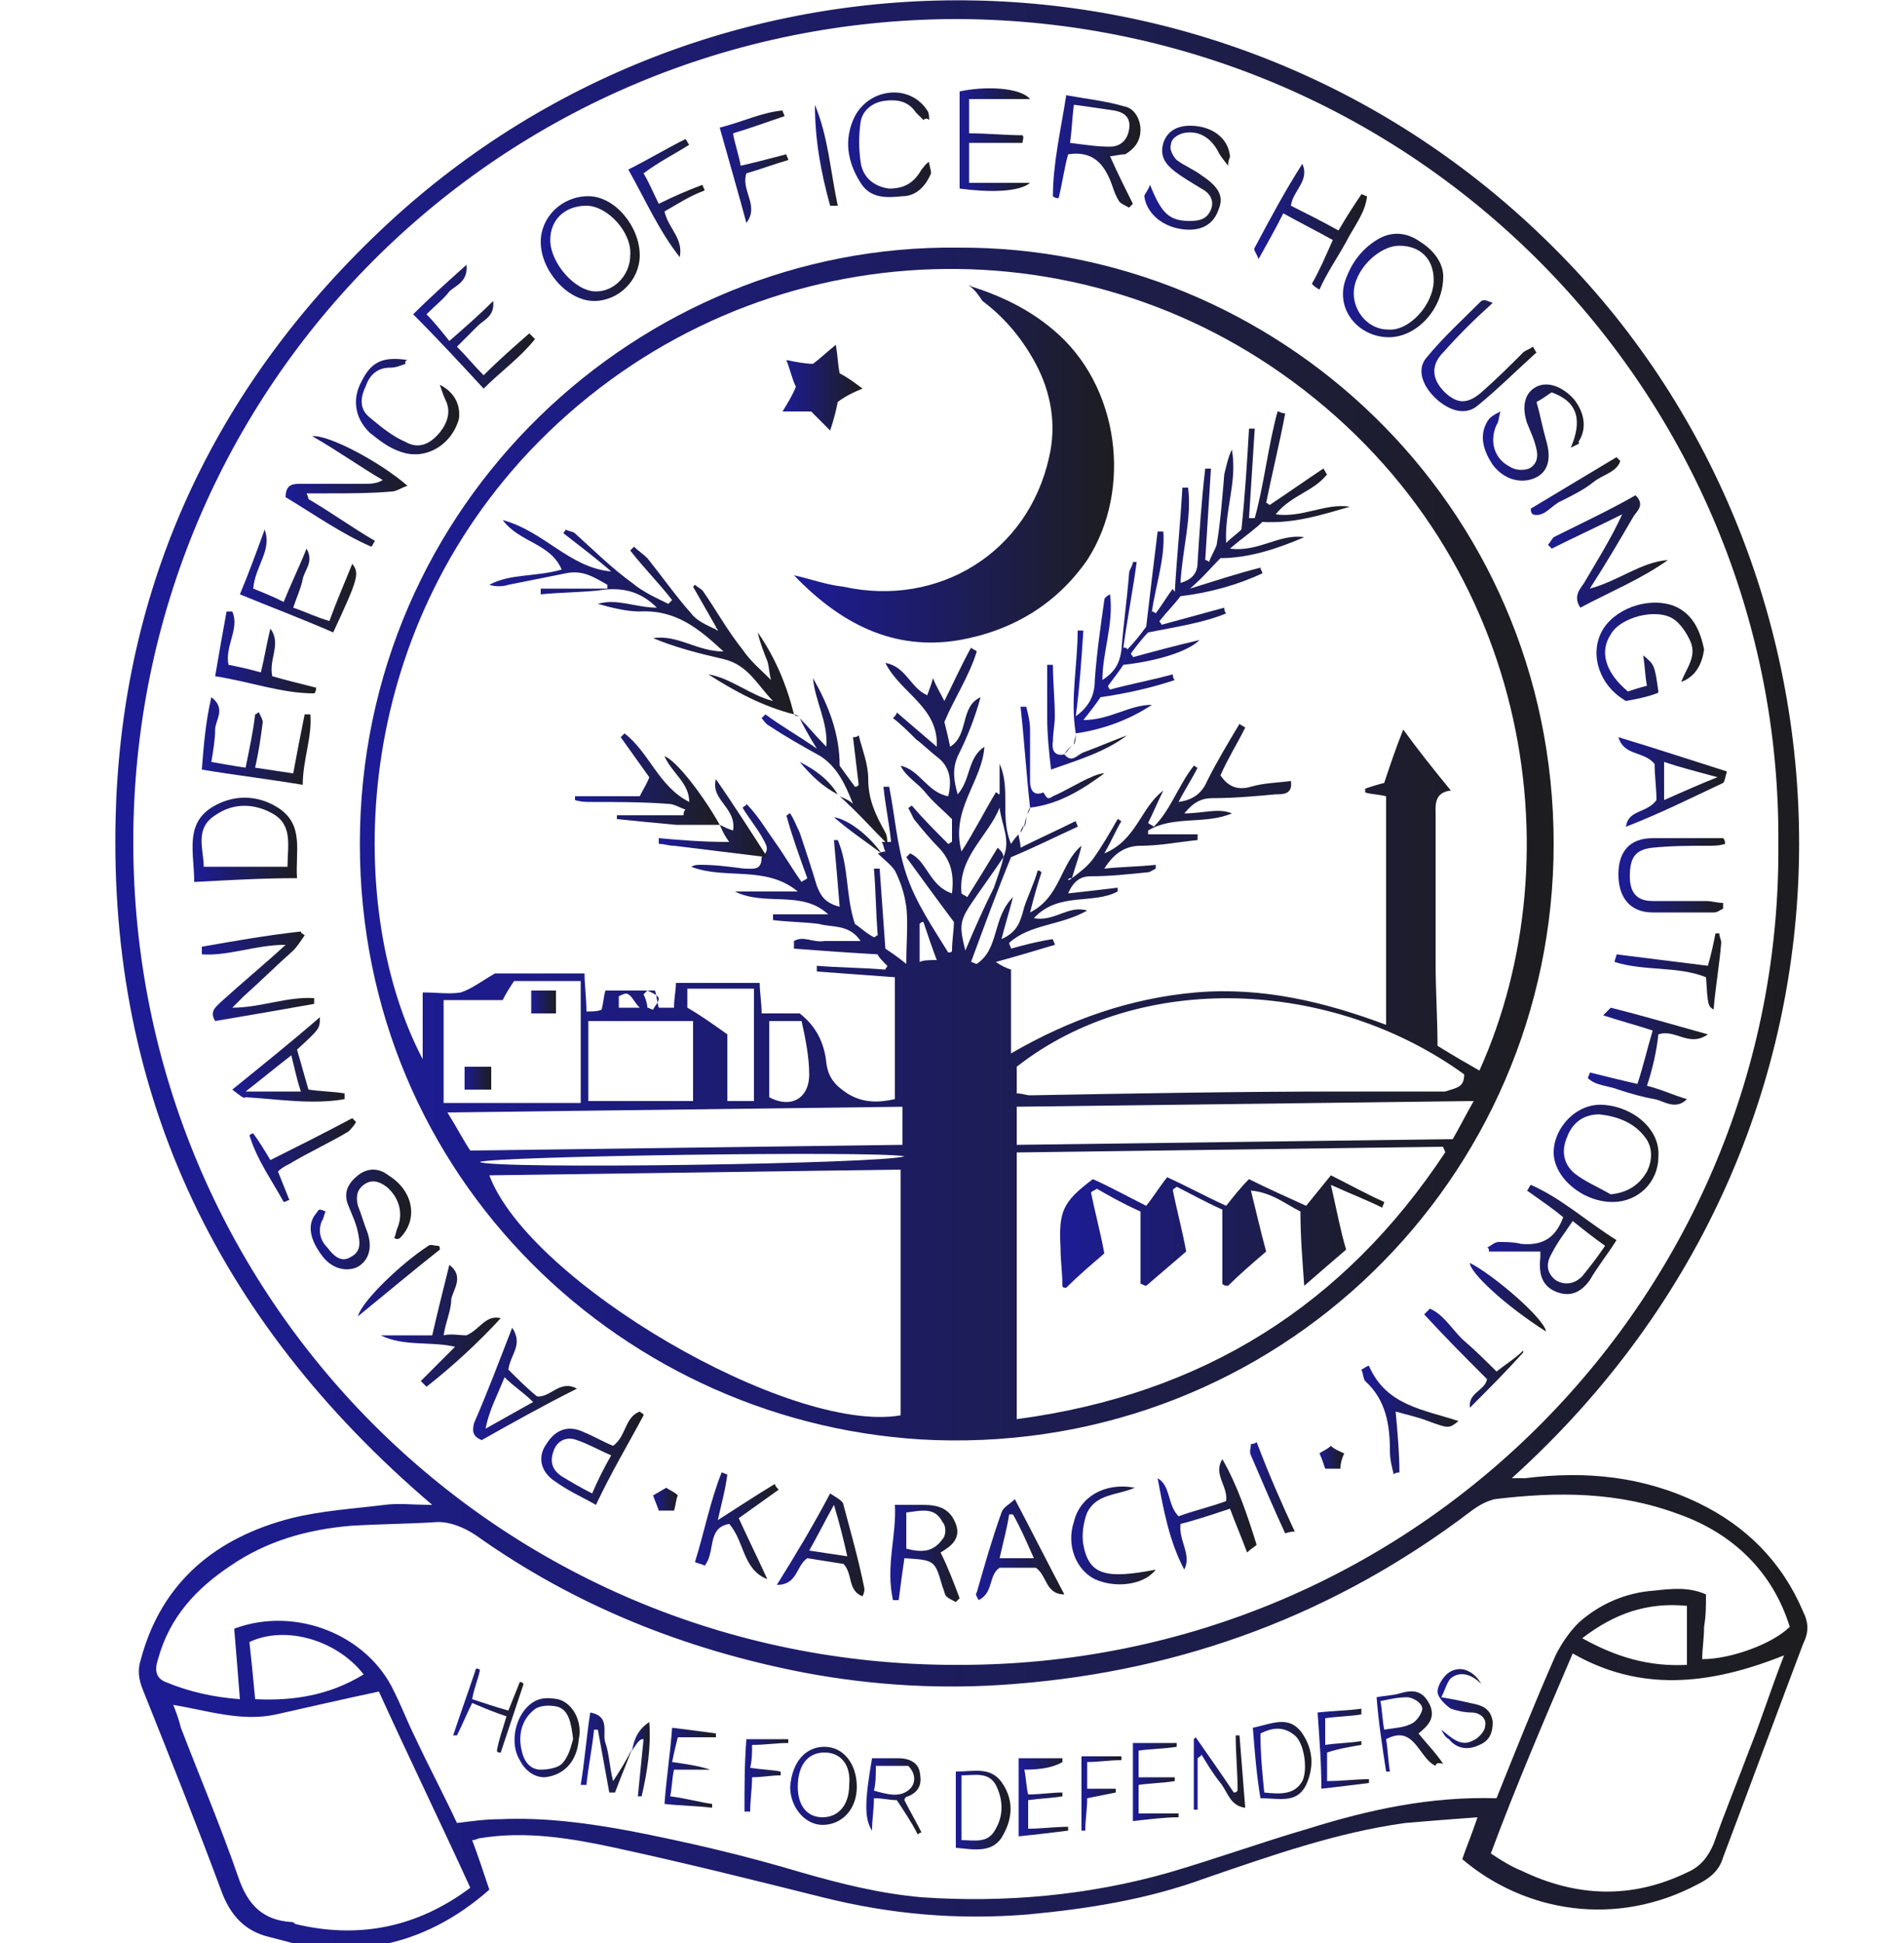 <svg xmlns="http://www.w3.org/2000/svg" xmlns:xlink="http://www.w3.org/1999/xlink" id="Layer_1" x="0px" y="0px" viewBox="0 0 100 102" style="enable-background:new 0 0 100 102;" xml:space="preserve"><style type="text/css">	.st0{fill:url(#SVGID_1_);}	.st1{fill:url(#SVGID_2_);}	.st2{fill:url(#SVGID_3_);}	.st3{fill:url(#SVGID_4_);}	.st4{fill:url(#SVGID_5_);}	.st5{fill:url(#SVGID_6_);}	.st6{fill:url(#SVGID_7_);}	.st7{fill:url(#SVGID_8_);}	.st8{fill:url(#SVGID_9_);}	.st9{fill:url(#SVGID_10_);}	.st10{fill:url(#SVGID_11_);}	.st11{fill:url(#SVGID_12_);}	.st12{fill:url(#SVGID_13_);}	.st13{fill:url(#SVGID_14_);}	.st14{fill:url(#SVGID_15_);}	.st15{fill:url(#SVGID_16_);}	.st16{fill:url(#SVGID_17_);}	.st17{fill:url(#SVGID_18_);}	.st18{fill:url(#SVGID_19_);}	.st19{fill:url(#SVGID_20_);}	.st20{fill:url(#SVGID_21_);}	.st21{fill:url(#SVGID_22_);}	.st22{fill:url(#SVGID_23_);}	.st23{fill:url(#SVGID_24_);}	.st24{fill:url(#SVGID_25_);}	.st25{fill:url(#SVGID_26_);}	.st26{fill:url(#SVGID_27_);}	.st27{fill:url(#SVGID_28_);}	.st28{fill:url(#SVGID_29_);}	.st29{fill:url(#SVGID_30_);}	.st30{fill:url(#SVGID_31_);}	.st31{fill:url(#SVGID_32_);}	.st32{fill:url(#SVGID_33_);}	.st33{fill:url(#SVGID_34_);}	.st34{fill:url(#SVGID_35_);}	.st35{fill:url(#SVGID_36_);}	.st36{fill:url(#SVGID_37_);}	.st37{fill:url(#SVGID_38_);}	.st38{fill:url(#SVGID_39_);}	.st39{fill:url(#SVGID_40_);}	.st40{fill:url(#SVGID_41_);}	.st41{fill:url(#SVGID_42_);}	.st42{fill:url(#SVGID_43_);}	.st43{fill:url(#SVGID_44_);}	.st44{fill:url(#SVGID_45_);}	.st45{fill:url(#SVGID_46_);}	.st46{fill:url(#SVGID_47_);}	.st47{fill:url(#SVGID_48_);}	.st48{fill:url(#SVGID_49_);}	.st49{fill:url(#SVGID_50_);}	.st50{fill:url(#SVGID_51_);}	.st51{fill:url(#SVGID_52_);}	.st52{fill:url(#SVGID_53_);}	.st53{fill:url(#SVGID_54_);}	.st54{fill:url(#SVGID_55_);}	.st55{fill:url(#SVGID_56_);}	.st56{fill:url(#SVGID_57_);}	.st57{fill:url(#SVGID_58_);}	.st58{fill:url(#SVGID_59_);}	.st59{fill:url(#SVGID_60_);}	.st60{fill:url(#SVGID_61_);}	.st61{fill:url(#SVGID_62_);}	.st62{fill:url(#SVGID_63_);}	.st63{fill:url(#SVGID_64_);}	.st64{fill:url(#SVGID_65_);}	.st65{fill:url(#SVGID_66_);}	.st66{fill:url(#SVGID_67_);}	.st67{fill:url(#SVGID_68_);}	.st68{fill:url(#SVGID_69_);}	.st69{fill:url(#SVGID_70_);}	.st70{fill:url(#SVGID_71_);}	.st71{fill:url(#SVGID_72_);}	.st72{fill:url(#SVGID_73_);}	.st73{fill:url(#SVGID_74_);}	.st74{fill:url(#SVGID_75_);}	.st75{fill:url(#SVGID_76_);}	.st76{fill:url(#SVGID_77_);}	.st77{fill:url(#SVGID_78_);}	.st78{fill:url(#SVGID_79_);}	.st79{fill:url(#SVGID_80_);}	.st80{fill:url(#SVGID_81_);}	.st81{fill:url(#SVGID_82_);}	.st82{fill:url(#SVGID_83_);}	.st83{fill:url(#SVGID_84_);}	.st84{fill:url(#SVGID_85_);}	.st85{fill:url(#SVGID_86_);}	.st86{fill:url(#SVGID_87_);}	.st87{fill:url(#SVGID_88_);}	.st88{fill:url(#SVGID_89_);}	.st89{fill:url(#SVGID_90_);}	.st90{fill:#898888;}</style><g>			<linearGradient id="SVGID_1_" gradientUnits="userSpaceOnUse" x1="6.057" y1="52.742" x2="95.063" y2="52.742" gradientTransform="matrix(1 0 0 -1 0 104)">		<stop offset="0" style="stop-color:#1D1C97"></stop>		<stop offset="1" style="stop-color:#1D1D1F"></stop>	</linearGradient>	<path class="st0" d="M17,102.5c-0.2-0.1-0.3-0.2-0.5-0.2c-0.8-0.2-1.5-0.4-2.3-0.6c-1.3-0.3-2.1-1.1-2.6-2.5  c-1.3-3.5-2.7-7-4.1-10.5c-0.2-0.5-0.3-1-0.1-1.6c1.1-4.1,4-6.4,7.9-7.4c1.6-0.4,3.3-0.5,4.9-0.7c0.7-0.1,1.5,0,2.5,0  C11.2,69.2,5.5,57,6.1,42.1C6.6,30.2,11.5,20,20.3,11.8C37.6-4.3,64.9-4,81.9,13.3c16.6,16.8,17.8,46-2.5,64.3c0.3,0,0.5,0,0.7,0  c3.2-0.4,6.2-0.1,9.1,1.3c2.5,1.2,4.4,3.1,5.5,5.7c0.3,0.6,0.3,1.1,0,1.7c-1.4,3.7-2.8,7.5-4.2,11.2c-0.2,0.7-0.7,1.1-1.3,1.4  c-4.3,2.3-9.1,1.5-12.4-1.3c0.2-0.6,0.5-1.3,0.8-2.2c-1.4,0.1-2.6,0.2-3.8,0.3c-3.6,0.5-7,1.7-10.5,2.9c-3,1.1-6.1,1.6-9.3,1.9  c-3.7,0.3-7.2,0-10.8-0.9c-3.6-0.9-7.2-1.8-10.9-2.6c-2.3-0.5-4.7-0.9-7.1-0.5c-0.1,0-0.2,0.1-0.4,0.1c0.3,0.8,0.6,1.7,0.9,2.6  c-1.7,1.5-3.6,2.5-5.7,2.9c-0.3,0.1-0.5,0.2-0.8,0.2C18.6,102.5,17.8,102.5,17,102.5z M93.4,44.3C93.6,20.8,74.5,1.1,50.3,1  C26.3,1,7,20.3,7,44.2s19.2,43.2,43.2,43.2C74.6,87.5,93.6,67.7,93.4,44.3z M78.6,94.4c1-2.5,2-5,3.1-7.5c0.3-0.6,0.7-1.2,1.2-1.7  c1.1-1,2.5-1.6,4-1.7c0.9-0.1,1.8-0.2,2.7,0.2c0,0.6,0,1.1-0.1,1.7c0,0.6-0.1,1.2-0.1,1.7c1.5,0,3.7-0.8,4.6-1.7  c-0.9-2.9-3-4.9-5.8-5.9c-3.2-1.2-6.4-1.2-9.7-0.8c-0.4,0.1-0.8,0.3-1.2,0.6c-7.1,5.4-15.1,8.4-24,9.1c-3.7,0.3-7.4,0.1-11.1-0.6  c-6.2-1.2-12-3.5-17.2-7.2c-0.6-0.4-1.3-0.7-2-0.7c-1.5,0.1-3,0.1-4.6,0.2c-2.3,0.2-4.4,0.8-6.3,2.1c-1.8,1.2-3.2,2.7-3.8,4.9  c-0.2,0.6-0.1,1,0.4,1.2c1.2,0.5,2.5,0.8,3.9,0.9c-0.1-1.3-0.2-2.5-0.3-3.7c3.2-1.2,7,0.3,8.4,3.3c0.4,0.8,0.7,1.6,1.1,2.4  c0.7,1.5,1.5,3,2.2,4.5c0.8-0.1,1.5-0.2,2.3-0.2c2.3-0.1,4.5,0.2,6.7,0.6c3.1,0.6,6.1,1.3,9.1,2.2c2.1,0.6,4.1,1.1,6.3,1.3  c4.4,0.3,8.8-0.1,13-1.3c2.4-0.7,4.9-1.6,7.3-2.3C71.9,95,75.1,94.3,78.6,94.4z M9.1,89.5c0.2,0.5,0.3,0.8,0.4,1.2  c1,2.6,2.1,5.2,3,7.8c0.5,1.5,1.3,2.3,2.8,2.4c0.1,0,0.1,0,0.2,0.1c3.3,0.8,6.4,0.2,9.2-1.9c-1.6-3.5-3.3-7-4.8-10.3  c-1.9,0.4-3.6,0.8-5.4,1.2C12.7,90.4,10.9,89.8,9.1,89.5z M82.6,86.8c-1.5,3.5-3,7-4.3,10.5c0.6,0.4,1.1,0.7,1.6,0.9  c2.9,1.4,5.8,1.5,8.7,0.1c0.7-0.3,1.1-0.8,1.4-1.5c0.6-1.7,1.3-3.4,1.9-5c0.6-1.5,1.1-3.1,1.8-4.9C89.7,88.5,86.1,88.8,82.6,86.8z   M13.4,89.2c2,0.1,3.9-0.2,5.7-1.3c-1.4-1.8-4.1-2.6-6-1.7C13.2,87.1,13.3,88.1,13.4,89.2z M88.6,87.4c0-1.1,0-2.1,0-3.1  c-2.1-0.2-3.8,0.4-5.5,1.7C84.9,87,86.6,87.5,88.6,87.4z"></path>			<linearGradient id="SVGID_2_" gradientUnits="userSpaceOnUse" x1="18.9" y1="59.692" x2="81.6" y2="59.692" gradientTransform="matrix(1 0 0 -1 0 104)">		<stop offset="0" style="stop-color:#1D1C97"></stop>		<stop offset="1" style="stop-color:#1D1D1F"></stop>	</linearGradient>	<path class="st1" d="M50.3,13C67,12.9,81.6,26.4,81.6,44.3c0,17.6-14.5,31.9-32.5,31.3C32.9,75,18.9,61.9,18.9,44.3  C18.9,26.4,33.6,12.8,50.3,13z M52.7,45c0.4-0.9-0.1-1.7-0.2-2.6c-0.6,1.5-2.2,2.6-2,4.5c0.1,0.1,0.2,0.1,0.3,0.2  c0.5-0.8,1-1.6,1.6-2.6C52.6,44.7,52.7,44.8,52.7,45c-0.6,0.9-1.2,1.7-1.8,2.6c-0.5,0.8-0.5,1.1-0.2,2.3c0.5-1.2,1-2.3,1.5-3.3  C52.4,46,52.6,45.5,52.7,45z M56.3,46.1c0.4-0.3,0.8-0.6,1.1-1c0.5-0.7,0.9-1.4,1.3-2.1c0.1,0,0.1,0.1,0.2,0.1  c-0.3,0.5-0.5,1-0.9,1.7c1.7-0.7,1.9-2.4,3.1-3.3c-0.3,0.6-0.5,1.1-0.8,1.7c0.1,0.1,0.2,0.1,0.3,0.2c0.9-0.9,1.3-2.2,2.1-3.2  c0.1,0,0.1,0.1,0.2,0.1c-0.3,0.6-0.7,1.2-1,1.8c0.7-0.1,1.2-0.4,1.5-1.1c0.5-1,1.1-2,1.7-3c0.1,0.1,0.2,0.1,0.3,0.2  c-0.4,0.8-0.9,1.6-1.3,2.5c0.4,0.6,0.9,0.8,1.6,0.6c0.7-0.2,1.3-0.2,2.1-0.3c0.1,0.7-0.4,0.7-0.8,0.7c-1.1,0.1-2.2,0.2-3.3,0.2  c-0.6,0-1,0.2-1.5,0.8c1,0,1.8-0.3,2.5,0c-1.4,0.6-3.1,0.1-4.4,0.9c0,0.1,0,0.2,0,0.2c0.9,0,1.7,0,2.6,0c0,0.1,0,0.2,0,0.3  c-1,0.1-2,0.3-3,0.3c-0.8,0-1.4,0.4-1.9,1.2c0.9-0.1,1.8-0.1,2.7-0.2c0,0.1,0,0.2,0,0.2c-0.2,0.1-0.3,0.2-0.5,0.2  c-1,0.1-1.9,0.2-2.9,0.2c-0.5,0-0.9,0.2-1.2,0.9c0.9-0.1,1.8-0.2,2.6-0.3c0,0.1,0,0.1,0,0.2c-1.3,0.7-3.1,0-4.4,1.4  c1.1,0.2,1.8-0.7,2.8-0.4c-1.4,0.8-3,0.7-4.1,1.7c0,0.1,0.1,0.2,0.1,0.3c0.7-0.2,1.5-0.4,2.2-0.5c0,0.1,0.1,0.2,0.1,0.3  c-1,0.3-2,0.6-3.1,0.9c0.3,0.2,0.5,0.3,0.8,0.4c0,1.4,0,2.8,0,4.4c3.1-1.8,6.3-2.9,9.7-3.2c3.5-0.3,6.8,0.5,10,1.7  c0-4.1,0-8.1,0-12c-0.4-0.1-0.8-0.1-1.1-0.2c0-0.1,0-0.1,0-0.2c0.3-0.1,0.6-0.2,1-0.3c0.3-0.9,0.6-1.8,1-2.8  c0.8,1.1,1.6,2.1,2.5,3.2c-0.9,0.1-0.8,0.8-0.8,1.3c0,2.6,0,5.2,0,7.8c0,1.4,0.1,2.9,0.1,4.3c0.8,0.5,1.5,0.9,2.2,1.3  c5.1-11.3,2.7-27.4-10.4-36.6c-12.1-8.5-28.9-7.1-39.5,4.1c-9.6,10.2-9.6,24.3-5.6,31.9c0-1.1,0-2.3,0-3.5c0.8,0,1.4,0.1,2,0  c0.6-0.2,1.1-0.6,1.8-1c1.4,0,3,0,4.7,0c0,0.6,0.1,1.3,0.1,2c0.3,0,0.6,0,0.8-0.1c0.1-0.4,0.1-0.7,0.2-1c0.9,0,1.8,0,2.6,0  c0.1,0.3,0.1,0.6,0.2,0.9c0.3,0,0.5,0,0.8,0c0-0.5,0.1-0.9,0.1-1.3c1.5,0,2.9,0,4.4,0c0,0.5,0.1,1,0.1,1.6c0.8,0,1.4,0,2,0  c0.9,0.7,1.3,1.6,1.4,2.6c0.1,0.8,0.5,1.2,1.1,1.6c0.8,0.5,1.6,0.5,2.5,0.3c0-2.2,0-4.3,0-6.4c-1.4-0.1-2.7-0.2-4.1-0.3  c0-0.1,0-0.2,0-0.3c1.2,0.1,2.4,0.1,3.6,0.2c0-0.1,0.1-0.1,0.1-0.2c-0.2-0.2-0.5-0.5-0.5-0.6c-1.7-0.1-3.1-0.2-4.4-0.3  c0-0.1,0-0.2,0-0.4c0.5-0.3,1,0.1,1.6,0c0.6,0,1.2,0,1.9,0c-0.6-0.9-1.5-0.7-2.2-0.9c-0.8-0.1-1.6-0.1-2.4-0.2c0-0.1,0-0.2,0-0.3  c1,0,2,0,2.9,0c-1.4-1.3-3.3-0.4-4.9-1.2c1.1,0,2.2,0,3.3,0c-1.7-1.4-3.8-0.6-5.6-1.3c0.2-0.1,0.3-0.1,0.5-0.1  c0.8,0,1.5,0.1,2.3,0.2c0.5,0,0.9,0.1,0.9-0.6l0,0c0.5-0.4,0.2-0.7,0-1.1c-0.3-0.5-0.7-1-1-1.5c0.1-0.1,0.2-0.1,0.2-0.2  c0.6,0.6,1,1.3,1.5,2s0.9,1.4,1.4,2.1c0.1-0.1,0.2-0.1,0.3-0.2c-0.4-1.1-0.8-2.2-1.1-3.3c0.1,0,0.1-0.1,0.2-0.1  c0.2,0.3,0.3,0.6,0.5,1c0.3,0.9,0.6,1.8,0.9,2.8c0.2,0.5,0.4,0.9,1.2,1.1c-0.1-1.2-0.2-2.4-0.3-3.5c0.1,0,0.2,0,0.2,0  c0.6,1.4,0.4,2.9,0.9,4.4c0.3,0.2,0.6,0.5,1,0.7c0.1,0,0.1-0.1,0.2-0.1c-0.1-1.2-0.1-2.3-0.2-3.5c0.1,0,0.2,0,0.3,0  c0.1,1.4,0.2,2.8,0.3,4.2c0.3,0.2,0.6,0.4,1.1,0.8c0-1.2,0.1-2.1,0-3c-0.1-0.7-0.3-1.3-0.6-1.9c-0.2-0.3-0.6-0.6-0.9-0.9l0,0  c0.1,0,0.2-0.1,0.4-0.1c-0.1-0.2-0.1-0.4-0.2-0.5l0,0c0.1,0,0.3,0,0.5,0c-0.1-1-0.3-1.9-0.4-2.9c0.1,0,0.2,0,0.3,0  c0.3,1.5,0.4,3.1,0.9,4.6s1.4,2.8,2.2,4.1c0.1,0,0.2,0,0.2-0.1c0-0.5,0.1-1.1,0.1-1.5c-0.9-1.2-1.7-2.3-2.5-3.4  c0.1-0.1,0.1-0.1,0.2-0.2c0.9,0.4,1,1.7,2.2,2.1c0.1-0.9,0-1.6-0.6-2.3c-0.5-0.5-1-1.1-1.4-1.6c-0.1-0.2-0.2-0.4-0.3-0.6  c0.1,0,0.1-0.1,0.2-0.1c0.6,0.7,1.2,1.3,1.9,2c0.1,0,0.1-0.1,0.2-0.1c0-0.4,0-0.8,0-1.2c-0.5-0.5-1-0.9-1.4-1.4s-1-0.8-1.3-1.4  c1,0.2,1.4,1.4,2.5,1.6c0.2-0.8,0.1-1.5-0.5-2c-0.4-0.3-0.8-0.7-1.2-1c-0.4-0.4-0.8-0.8-1.2-1.1c0.1-0.1,0.2-0.2,0.2-0.3  c0.7,0.6,1.4,1.2,2.1,1.8c0.1-2.1-1.9-2.8-2.7-4.4c1.1,0.2,1.3,1.3,2.2,1.7c0.1-0.3,0.2-0.5,0.3-0.9c0.2,0.5,0.4,0.8,0.6,1.2  c0.5-1,0.9-1.9,1.4-2.8c0.1,0.1,0.2,0.1,0.3,0.2c-0.4,1.3-1.2,2.5-1.7,3.7c0.1,0.4,0.2,0.8,0.3,1.3c1-0.6,0.5-2.1,1.6-2.6  c-0.3,1.1-0.7,2.1-1.2,3.1c-0.3,0.7-0.2,1.3,0,2c0.7-0.8,0.5-1.9,1.4-2.5c-0.1,1.8-1.8,3.3-1.2,5.5c0.7-1.1,1.2-2.1,1.8-3.1  c0.1,0,0.1,0.1,0.2,0.1c0-0.5,0-1.1,0-1.6c0.6,1.3,0,2.8,0.6,4.2c0.2-0.3,0.3-0.4,0.4-0.5l0,0c0,0.2,0.1,0.4,0.1,0.7  c1-0.5,1.9-0.9,2.9-1.4c0,0.1,0.1,0.2,0.1,0.3c-1.1,0.5-2.3,1.1-3.5,1.6c-0.7,1.7-1.4,3.6-2.1,5.5c0.1,0,0.2,0.1,0.3,0.1  c1.2-0.8,0.8-2.4,1.9-3.5c-0.2,0.8-0.4,1.4-0.6,2.2c0.9-0.4,1-1,1.2-1.7c0.2-0.6,0.5-1.2,0.7-1.9c0.1,0,0.1,0,0.2,0.1  c-0.2,0.6-0.4,1.3-0.6,2.1c1.6-0.8,1.6-2.6,2.7-3.5C56.7,44.9,56.5,45.4,56.3,46.1c-0.1,0-0.2,0-0.2,0.1  C56.2,46.2,56.3,46.1,56.3,46.1z M25.7,61.7c2.1,5.6,15.8,13.6,21.6,12.6c0-4.2,0-8.5,0-12.9C40.1,61.5,32.9,61.6,25.7,61.7z   M75.9,60.5c0-0.1-0.1-0.2-0.1-0.3c-7.5,0.1-14.9,0.2-22.4,0.3c0,4.7,0,9.3,0,14C63.2,73.2,70.6,68.5,75.9,60.5z M76.9,56.4  c-6.9-5-17-5.5-23.5-0.4c0,0.5,0,0.9,0,1.4c0.3,0,0.5,0.1,0.7,0.1c5.5-0.1,11-0.2,16.5-0.2c1.8,0,3.5,0,5.3,0  C76.5,57.1,76.9,57.1,76.9,56.4z M47.4,58.1c-8,0.1-15.8,0.2-23.9,0.3c0.5,0.8,0.8,1.4,1.2,2c7.6-0.1,15.1-0.2,22.7-0.3  C47.4,59.4,47.4,58.8,47.4,58.1z M77.4,57.8c-8.1,0.1-16,0.2-24,0.3c0,0.7,0,1.3,0,2c7.7-0.1,15.3-0.2,22.9-0.3  C76.7,59.1,77,58.5,77.4,57.8z M23.3,52.5c0,1.9,0,3.7,0,5.4c2.5,0,4.8,0,7.2,0c0-2.2,0-4.3,0-6.4c-1.2,0-2.4,0-3.5,0  c-0.2,0.3-0.4,0.6-0.6,1C25.4,52.5,24.3,52.5,23.3,52.5z M30.9,57.8c1.9,0,3.7,0,5.5,0c0-1.5,0-2.8,0-4.2c-1.9,0-3.7,0-5.5,0  C30.9,55,30.9,56.4,30.9,57.8z M38.2,54.3c0,1.1,0,2.3,0,3.5c0.5,0,0.9,0,1.4,0c0-2,0-4,0-5.9c-1.2,0-2.4,0-3.5,0c0,0.4,0,0.7,0,1  C36.8,53.3,37.5,53.8,38.2,54.3z M47.5,60.7c-1.6-0.3-21.7,0-22.3,0.3C25.9,61.4,46.5,61.1,47.5,60.7z M40.4,53.6c0,1.4,0,2.7,0,4  c1.1,0.6,2.1,0.1,2.1-1.2c0-0.9-0.2-1.9-0.4-2.8C41.6,53.6,41.1,53.6,40.4,53.6z M49.2,50.4c-0.3-0.8-0.5-1.4-0.7-2  c-0.1,0-0.1,0-0.2,0.1c0,0.6,0,1.3,0,2C48.5,50.4,48.8,50.4,49.2,50.4z M32.5,52.9c0.4,0,0.6,0,1.1,0c-0.3-0.3-0.4-0.6-0.6-0.7  c-0.1-0.1-0.3,0-0.5,0.1C32.5,52.4,32.5,52.6,32.5,52.9z M34,52.9c0.1,0,0.2,0.1,0.3,0.1c0.1-0.2,0.3-0.4,0.3-0.6  c-0.1-0.2-0.4-0.3-0.6-0.4c-0.1,0.1-0.1,0.1-0.2,0.2C33.9,52.4,34,52.7,34,52.9z"></path>			<linearGradient id="SVGID_3_" gradientUnits="userSpaceOnUse" x1="55.274" y1="96.05" x2="59.799" y2="96.05" gradientTransform="matrix(1 0 0 -1 0 104)">		<stop offset="0" style="stop-color:#1D1C97"></stop>		<stop offset="1" style="stop-color:#1D1D1F"></stop>	</linearGradient>	<path class="st2" d="M58.3,8.2c0.4,0.9,0.8,1.7,1.2,2.5c-0.1,0.1-0.1,0.1-0.2,0.2c-0.2-0.1-0.4-0.2-0.5-0.3  c-0.2-0.3-0.3-0.6-0.4-0.9c-0.4-1.1-1-1.8-2.3-1.6c-0.2,0.7-0.3,1.5-0.5,2.3c-0.1,0-0.2,0-0.3-0.1c0-1.7,0.4-3.4,0.7-5.3  c1.1,0.2,2.1,0.3,3.1,0.6c0.5,0.1,0.8,0.7,0.8,1.2c0,0.6-0.3,1-0.8,1.3C58.8,8.1,58.5,8.2,58.3,8.2z M56.2,7.5  c0.8,0.1,1.4,0.2,2.1,0.2c0.5,0,0.9-0.3,1-0.9s-0.2-0.9-0.8-1c-0.7-0.1-1.3-0.2-2.1-0.3C56.3,6.3,56.3,6.8,56.2,7.5z"></path>			<linearGradient id="SVGID_4_" gradientUnits="userSpaceOnUse" x1="15.009" y1="78.203" x2="21.587" y2="78.203" gradientTransform="matrix(1 0 0 -1 0 104)">		<stop offset="0" style="stop-color:#1D1C97"></stop>		<stop offset="1" style="stop-color:#1D1D1F"></stop>	</linearGradient>	<path class="st3" d="M16.2,26.2c1.2,0.7,2.3,1.5,3.5,2.2c-0.1,0.1-0.1,0.2-0.2,0.3c-1.6-0.7-3-1.7-4.5-2.6c0-0.6,0.3-0.7,0.7-0.7  c1.1,0,2.3,0,3.4,0c0.3,0,0.7,0,1-0.2c-1.2-0.7-2.3-1.5-3.7-2.3c0.8-0.1,3.5,1.3,5,2.6c-0.3,0.1-0.6,0.3-0.8,0.3  c-1.1,0.1-2.3,0.1-3.4,0.1c-0.4,0-0.7,0-1.1,0C16.2,26.1,16.2,26.2,16.2,26.2z"></path>			<linearGradient id="SVGID_5_" gradientUnits="userSpaceOnUse" x1="10.567" y1="52.75" x2="16.519" y2="52.75" gradientTransform="matrix(1 0 0 -1 0 104)">		<stop offset="0" style="stop-color:#1D1C97"></stop>		<stop offset="1" style="stop-color:#1D1D1F"></stop>	</linearGradient>	<path class="st4" d="M16,49.1c-0.2,0.3-0.4,0.6-0.6,0.8c-0.9,0.8-1.7,1.6-2.6,2.4c-0.2,0.2-0.3,0.3-0.6,0.6c1.5,0,2.9-0.6,4.3-0.5  c0,0.1,0,0.2,0,0.3c-1.7,0.3-3.4,0.6-5.2,0.9c-0.3-0.5,0-0.7,0.3-1c1.1-1,2.2-1.9,3.4-3c-1.6,0-3,0.6-4.4,0.5c0-0.1,0-0.2,0-0.4  c1.7-0.3,3.4-0.6,5.2-0.8C15.8,49,15.9,49,16,49.1z"></path>			<linearGradient id="SVGID_6_" gradientUnits="userSpaceOnUse" x1="81.232" y1="75.05" x2="87.637" y2="75.05" gradientTransform="matrix(1 0 0 -1 0 104)">		<stop offset="0" style="stop-color:#1D1C97"></stop>		<stop offset="1" style="stop-color:#1D1D1F"></stop>	</linearGradient>	<path class="st5" d="M83,31.9c-0.4-0.6,0-1,0.2-1.3c0.7-1.2,1.4-2.3,2-3.6c-1.2,0.6-2.5,1.2-3.7,1.8c-0.1-0.1-0.1-0.1-0.2-0.2  c0.1-0.1,0.2-0.3,0.3-0.4c1.4-0.7,2.9-1.4,4.3-2.2c0.5,0.5,0.1,0.8-0.1,1.1c-0.7,1.2-1.4,2.4-2.3,3.8c1.5-0.4,2.7-1.4,4.1-1.5  C86.2,30.4,84.5,31.1,83,31.9z"></path>			<linearGradient id="SVGID_7_" gradientUnits="userSpaceOnUse" x1="78.042" y1="38.932" x2="84.873" y2="38.932" gradientTransform="matrix(1 0 0 -1 0 104)">		<stop offset="0" style="stop-color:#1D1C97"></stop>		<stop offset="1" style="stop-color:#1D1D1F"></stop>	</linearGradient>	<path class="st6" d="M84.9,65.1c-0.5,0.8-1,1.4-1.4,2.1c-0.5,0.7-1.1,0.9-1.8,0.6c-0.7-0.3-0.9-0.9-0.8-1.8c0-0.1,0-0.2,0-0.3  c-0.9,0-1.8,0-2.7,0c0-0.1,0-0.2-0.1-0.2c0.2-0.1,0.4-0.3,0.6-0.3c0.4,0,0.8,0,1.2,0.1c1.1,0.1,1.8-0.3,2.2-1.4  c-0.6-0.5-1.2-0.9-1.9-1.4c0.1-0.1,0.1-0.2,0.2-0.3C82,62.9,83.3,64.1,84.9,65.1z M82.6,64.1c-0.4,0.6-0.8,1.1-1.1,1.7  c-0.3,0.5-0.3,1,0.2,1.4c0.5,0.3,1,0.2,1.4-0.2c0.4-0.5,0.8-1,1.2-1.6C83.6,64.9,83.1,64.5,82.6,64.1z"></path>			<linearGradient id="SVGID_8_" gradientUnits="userSpaceOnUse" x1="10.113" y1="59.913" x2="15.655" y2="59.913" gradientTransform="matrix(1 0 0 -1 0 104)">		<stop offset="0" style="stop-color:#1D1C97"></stop>		<stop offset="1" style="stop-color:#1D1D1F"></stop>	</linearGradient>	<path class="st7" d="M10.2,46.3c0-1.5-0.5-3,0.9-3.9c1.1-0.7,2.4-0.7,3.5,0c1.4,0.9,0.9,2.3,1,3.7C13.8,46.1,12.1,46.2,10.2,46.3z   M15.1,45.5c0-1.1,0.3-2.2-0.8-2.8c-0.9-0.5-2-0.6-3,0.1c-1.1,0.7-0.6,1.8-0.6,2.7C12.2,45.5,13.6,45.5,15.1,45.5z"></path>			<linearGradient id="SVGID_9_" gradientUnits="userSpaceOnUse" x1="50.381" y1="96.669" x2="54.112" y2="96.669" gradientTransform="matrix(1 0 0 -1 0 104)">		<stop offset="0" style="stop-color:#1D1C97"></stop>		<stop offset="1" style="stop-color:#1D1D1F"></stop>	</linearGradient>	<path class="st8" d="M53.7,7.5c-0.5,0-0.9,0-1.4,0c-0.4,0-0.9,0-1.4,0c0,0.7,0,1.4,0,2.1c1.1,0,2.1,0,3.2,0  c-0.6,0.5-2.2,0.5-3.7,0.3c0-1.7,0-3.4,0-5.1c1.4-0.3,3.2-0.2,3.7,0.4c-1.2,0-2.1,0-3.2,0c0,0.7,0,1.2,0,1.8c1,0,1.9,0.1,2.8,0.1  C53.8,7.2,53.7,7.4,53.7,7.5z"></path>			<linearGradient id="SVGID_10_" gradientUnits="userSpaceOnUse" x1="83.734" y1="69.782" x2="89.335" y2="69.782" gradientTransform="matrix(1 0 0 -1 0 104)">		<stop offset="0" style="stop-color:#1D1C97"></stop>		<stop offset="1" style="stop-color:#1D1D1F"></stop>	</linearGradient>	<path class="st9" d="M88.3,35.8c0.3-0.8,0.9-1.4,0.4-2.3c-0.2-0.4-0.5-0.8-0.8-1c-0.9-0.6-2.8-0.1-3.3,0.8c-0.6,0.9-0.3,2,0.9,3  c0.3-0.1,0.6-0.2,1-0.3c-0.1-0.5-0.1-1-0.2-1.6c0.6,0.5,0.6,0.5,0.8,1.9c0,0,0,0.1-0.1,0.1c-0.5,0.2-1.1,0.3-1.6,0.4  c-1.4-0.8-1.9-2.4-1.3-3.6c0.6-1.2,2.4-1.9,3.8-1.4c1,0.4,1.4,1.3,1.6,2.3C89.4,34.8,89.1,35.5,88.3,35.8z"></path>			<linearGradient id="SVGID_11_" gradientUnits="userSpaceOnUse" x1="70.568" y1="89.012" x2="75.841" y2="89.012" gradientTransform="matrix(1 0 0 -1 0 104)">		<stop offset="0" style="stop-color:#1D1C97"></stop>		<stop offset="1" style="stop-color:#1D1D1F"></stop>	</linearGradient>	<path class="st10" d="M75.8,14.5c0,1.8-1.5,3.3-3,3.2c-1.6-0.1-2.7-1.6-2.1-3.1c0.3-0.8,0.8-1.5,1.6-2c0.8-0.5,1.6-0.4,2.3,0.1  C75.4,13.2,75.8,13.9,75.8,14.5z M75.3,14.7c0-1.1-0.7-1.8-1.8-1.8s-2.4,1.3-2.4,2.5c0,1,0.8,1.9,1.8,1.9  C74,17.4,75.3,16,75.3,14.7z"></path>			<linearGradient id="SVGID_12_" gradientUnits="userSpaceOnUse" x1="81.543" y1="43.453" x2="87.111" y2="43.453" gradientTransform="matrix(1 0 0 -1 0 104)">		<stop offset="0" style="stop-color:#1D1C97"></stop>		<stop offset="1" style="stop-color:#1D1D1F"></stop>	</linearGradient>	<path class="st11" d="M87.1,60.7c0,1.4-1.1,2.4-2.4,2.4c-1.6,0-3.1-1.3-3.1-2.6s1.2-2.6,2.6-2.5C85.8,58.1,87.2,59.3,87.1,60.7z   M84.6,62.7c0.9-0.1,1.5-0.5,1.9-1.2c0.3-0.6,0.3-1.3-0.1-1.8c-0.6-0.8-1.5-1.1-2.4-1.2c-0.8,0-1.4,0.4-1.7,1.2  c-0.3,0.7-0.2,1.4,0.4,1.9C83.2,62,83.9,62.3,84.6,62.7z"></path>			<linearGradient id="SVGID_13_" gradientUnits="userSpaceOnUse" x1="10.484" y1="65.1" x2="16.251" y2="65.1" gradientTransform="matrix(1 0 0 -1 0 104)">		<stop offset="0" style="stop-color:#1D1C97"></stop>		<stop offset="1" style="stop-color:#1D1D1F"></stop>	</linearGradient>	<path class="st12" d="M11.1,36.6c0.8,0.6,0.2,1.2,0.2,1.7s-0.1,1.1-0.2,1.7c0.6,0.1,1.1,0.2,1.8,0.3c0.2-1,0.4-1.9,0.5-2.8  c0.1,0,0.1-0.1,0.2-0.1c0.1,0.2,0.2,0.4,0.2,0.5c-0.1,0.8-0.2,1.5-0.4,2.4c0.7,0.1,1.3,0.2,2,0.3c0.2-1.1,0.4-2.1,0.6-3.1  c0.1,0,0.2,0,0.3,0c0.1,1.2-0.4,2.4-0.4,3.7c-1.8-0.3-3.5-0.5-5.3-0.8C10.7,39.1,10.8,37.9,11.1,36.6z"></path>			<linearGradient id="SVGID_14_" gradientUnits="userSpaceOnUse" x1="28.4" y1="90.95" x2="33.616" y2="90.95" gradientTransform="matrix(1 0 0 -1 0 104)">		<stop offset="0" style="stop-color:#1D1C97"></stop>		<stop offset="1" style="stop-color:#1D1D1F"></stop>	</linearGradient>	<path class="st13" d="M33.6,13.4c0,1.3-1.1,2.4-2.4,2.4c-1.4,0-2.8-1.6-2.8-3.1c0-1.3,1.1-2.4,2.5-2.4  C32.3,10.3,33.6,11.9,33.6,13.4z M30.8,10.8c-1.1,0-1.9,0.7-1.9,1.8c0,1.2,1.3,2.7,2.4,2.7c1,0,1.8-0.9,1.8-1.9  C33.2,12.2,31.9,10.8,30.8,10.8z"></path>			<linearGradient id="SVGID_15_" gradientUnits="userSpaceOnUse" x1="60.133" y1="94.67" x2="64.568" y2="94.67" gradientTransform="matrix(1 0 0 -1 0 104)">		<stop offset="0" style="stop-color:#1D1C97"></stop>		<stop offset="1" style="stop-color:#1D1D1F"></stop>	</linearGradient>	<path class="st14" d="M60.4,9.7c0.6,1.5,1,1.9,2.1,1.9c0.5,0,0.9-0.1,1.1-0.6c0.2-0.5-0.1-0.9-0.5-1.1c-0.5-0.3-1-0.6-1.4-0.9  c-0.5-0.4-0.8-0.8-0.6-1.5c0.2-0.6,0.7-0.9,1.4-0.9c1.1,0,2,0.6,2.1,1.6c0,0.1-0.1,0.2-0.1,0.5C64.2,8.3,64.1,8.2,64,8  c-0.4-0.8-1.1-1.2-1.9-1c-0.3,0.1-0.6,0.3-0.6,0.6c-0.1,0.2,0.1,0.6,0.3,0.8c0.4,0.3,0.9,0.5,1.3,0.8C64,9.8,64.3,10.3,64,11  c-0.3,0.9-1.1,1.2-2.1,1s-1.7-0.9-1.8-1.7C60.1,10.2,60.3,10,60.4,9.7z"></path>			<linearGradient id="SVGID_16_" gradientUnits="userSpaceOnUse" x1="12.569" y1="73.5" x2="18.752" y2="73.5" gradientTransform="matrix(1 0 0 -1 0 104)">		<stop offset="0" style="stop-color:#1D1C97"></stop>		<stop offset="1" style="stop-color:#1D1D1F"></stop>	</linearGradient>	<path class="st15" d="M12.6,31.2c0.5-1.2,0.9-2.3,1.3-3.4c0.4,1.1-0.5,1.9-0.6,3.1c0.5,0.2,1,0.4,1.6,0.7c0.4-1,0.8-1.8,1.2-2.8  c0.4,0.7-0.1,1.1-0.2,1.6s-0.3,0.9-0.5,1.5c0.6,0.2,1.2,0.5,1.9,0.7c0.4-1.1,0.8-2,1.2-3c0.4,0.5,0.3,0.8-1,3.6  C15.9,32.5,14.3,31.9,12.6,31.2z"></path>			<linearGradient id="SVGID_17_" gradientUnits="userSpaceOnUse" x1="83.374" y1="48.555" x2="89.785" y2="48.555" gradientTransform="matrix(1 0 0 -1 0 104)">		<stop offset="0" style="stop-color:#1D1C97"></stop>		<stop offset="1" style="stop-color:#1D1D1F"></stop>	</linearGradient>	<path class="st16" d="M86.5,57c0.8,0.2,1.4,0.5,2.1,0.7c-0.6,0.6-1.2,0.1-1.7,0c-0.6-0.1-1.3-0.3-1.9-0.5c-0.5-0.2-1.2-0.2-1.6-0.6  c0-0.1,0.1-0.2,0.1-0.3c0.8,0.2,1.6,0.4,2.5,0.6c0.3-0.9,0.5-1.8,0.8-2.8c-0.9-0.3-1.7-0.5-2.6-0.8c0.2-0.2,0.4-0.4,0.4-0.4  c1.6,0.4,3.3,0.9,5.1,1.4c-1,0.7-1.7-0.3-2.6,0C87,55.2,86.8,56.1,86.5,57z"></path>			<linearGradient id="SVGID_18_" gradientUnits="userSpaceOnUse" x1="21.679" y1="86.85" x2="28.064" y2="86.85" gradientTransform="matrix(1 0 0 -1 0 104)">		<stop offset="0" style="stop-color:#1D1C97"></stop>		<stop offset="1" style="stop-color:#1D1D1F"></stop>	</linearGradient>	<path class="st17" d="M28.1,17.8c-0.8,1-1.8,1.7-2.7,2.6c-1.2-1.3-2.4-2.6-3.7-3.9c0.9-0.9,1.8-1.7,2.8-2.6  c0.1,0.9-0.6,1.1-0.9,1.4c-0.3,0.4-0.7,0.7-1.2,1.2c0.4,0.4,0.8,0.9,1.2,1.4c0.8-0.7,1.5-1.3,2.3-2.1c0.1,0.8-0.5,1-0.8,1.3  s-0.7,0.7-1.1,1.1c0.5,0.5,0.9,1,1.4,1.5c0.8-0.8,1.6-1.5,2.4-2.2C27.9,17.6,28,17.7,28.1,17.8z"></path>			<linearGradient id="SVGID_19_" gradientUnits="userSpaceOnUse" x1="85.078" y1="58.05" x2="90.591" y2="58.05" gradientTransform="matrix(1 0 0 -1 0 104)">		<stop offset="0" style="stop-color:#1D1C97"></stop>		<stop offset="1" style="stop-color:#1D1D1F"></stop>	</linearGradient>	<path class="st18" d="M90.6,44.3c-0.3,0.1-0.6,0.1-0.9,0.1c-1,0-1.9,0-2.9,0.1c-0.9,0.1-1.2,0.5-1.2,1.5c0,0.9,0.4,1.3,1.2,1.3  c0.9,0,1.9,0,2.8,0c0.3,0,0.6,0.1,0.9,0.1c0,0.1,0,0.2,0,0.3c-0.2,0.1-0.3,0.2-0.5,0.2c-1.1,0-2.1,0-3.2,0c-1.2,0-1.8-0.8-1.8-2  s0.6-1.9,1.8-1.9c1.2,0,2.4,0,3.7,0C90.6,44.1,90.6,44.2,90.6,44.3z"></path>			<linearGradient id="SVGID_20_" gradientUnits="userSpaceOnUse" x1="65.923" y1="92.1" x2="71.663" y2="92.1" gradientTransform="matrix(1 0 0 -1 0 104)">		<stop offset="0" style="stop-color:#1D1C97"></stop>		<stop offset="1" style="stop-color:#1D1D1F"></stop>	</linearGradient>	<path class="st19" d="M69.3,15.2c-0.2-0.1-0.3-0.2-0.4-0.3c0.4-0.7,0.7-1.4,1.1-2.3c-0.9-0.5-1.7-0.9-2.6-1.4  c-0.4,0.8-0.8,1.5-1.3,2.4c-0.1-0.3-0.3-0.5-0.2-0.6c0.8-1.5,1.6-3,2.5-4.4c0.4,0.9-0.5,1.4-0.6,2.2c0.8,0.4,1.6,0.8,2.5,1.3  c0.4-0.7,0.8-1.3,1.2-1.9c0.1,0,0.2,0.1,0.3,0.1c-0.1,0.9-0.7,1.6-1.1,2.4C70.2,13.6,69.7,14.3,69.3,15.2z"></path>			<linearGradient id="SVGID_21_" gradientUnits="userSpaceOnUse" x1="16.137" y1="39.983" x2="21.51" y2="39.983" gradientTransform="matrix(1 0 0 -1 0 104)">		<stop offset="0" style="stop-color:#1D1C97"></stop>		<stop offset="1" style="stop-color:#1D1D1F"></stop>	</linearGradient>	<path class="st20" d="M20.7,65c0.1-0.2,0.1-0.4,0.2-0.6c0.3-0.8,0-1.6-0.6-2.1c-0.4-0.3-0.8-0.4-1.2-0.1c-0.4,0.3-0.4,0.7-0.3,1.1  c0.2,0.5,0.3,0.9,0.5,1.4c0.3,0.9,0,1.5-0.5,1.8c-0.6,0.3-1.4,0.1-1.9-0.6c-0.6-0.8-0.8-1.6-0.3-2.2c0.1-0.1,0.1-0.2,0.2-0.2  c0,0,0.1,0,0.3,0.1C17,63.8,17,64,16.9,64.1c-0.2,0.5-0.1,1,0.3,1.4c0.3,0.4,0.7,0.8,1.2,0.5c0.6-0.3,0.5-0.8,0.4-1.3  s-0.3-0.9-0.5-1.4c-0.3-0.7,0-1.2,0.5-1.6c0.5-0.4,1.1-0.4,1.6,0C21.7,62.5,22,64,21,65C20.8,65.1,20.8,65,20.7,65z"></path>			<linearGradient id="SVGID_22_" gradientUnits="userSpaceOnUse" x1="77.988" y1="81.292" x2="83.399" y2="81.292" gradientTransform="matrix(1 0 0 -1 0 104)">		<stop offset="0" style="stop-color:#1D1C97"></stop>		<stop offset="1" style="stop-color:#1D1D1F"></stop>	</linearGradient>	<path class="st21" d="M82.5,23.5c0.6-1.4,0.4-2.4-1-2.9c-0.2,0.1-0.4,0.3-0.8,0.5c0.2,0.7,0.3,1.3,0.5,2c0.3,1,0.1,1.7-0.6,2  s-1.6,0.1-2.2-0.7c-0.6-0.9-0.7-1.7-0.2-2.4c0.1-0.1,0.2-0.2,0.6-0.4c-0.1,0.4-0.1,0.6-0.2,0.7c-0.4,0.9-0.1,1.8,0.7,2.2  c0.3,0.2,0.7,0.2,1,0.1c0.4-0.2,0.5-0.6,0.4-1c-0.1-0.5-0.3-0.9-0.5-1.4c-0.3-0.9-0.1-1.6,0.5-1.9s1.4,0,2,0.7  c0.6,0.8,0.6,1.6,0.2,2.2C83,23.3,82.9,23.3,82.5,23.5z"></path>			<linearGradient id="SVGID_23_" gradientUnits="userSpaceOnUse" x1="20.025" y1="34.4" x2="26.238" y2="34.4" gradientTransform="matrix(1 0 0 -1 0 104)">		<stop offset="0" style="stop-color:#1D1C97"></stop>		<stop offset="1" style="stop-color:#1D1D1F"></stop>	</linearGradient>	<path class="st22" d="M24.5,70.1c0.7-0.3,1-1.1,1.8-0.9c-1.2,1.3-2.5,2.5-3.9,3.6c-0.1-0.1-0.2-0.2-0.3-0.3  c0.6-0.6,1.2-1.2,1.8-1.8c-1.3-0.3-2.7,0-3.9-0.6c0.9,0,1.7,0,2.7,0c0.3-1.3,0.6-2.5,0.9-3.7c0.8,0.6,0.2,1.3,0.1,1.8  c0,0.6-0.3,1.2-0.4,1.9C23.7,70,24.1,70.1,24.5,70.1z"></path>			<linearGradient id="SVGID_24_" gradientUnits="userSpaceOnUse" x1="46.768" y1="22.45" x2="50.442" y2="22.45" gradientTransform="matrix(1 0 0 -1 0 104)">		<stop offset="0" style="stop-color:#1D1C97"></stop>		<stop offset="1" style="stop-color:#1D1D1F"></stop>	</linearGradient>	<path class="st23" d="M47,79c0.6,0,1,0,1.5,0c0.8,0,1.4,0.2,1.7,1c0.3,0.8-0.3,1.2-0.8,1.5c0.4,0.8,0.7,1.6,1,2.4  c-0.1,0.1-0.1,0.1-0.2,0.2c-0.2-0.1-0.4-0.2-0.5-0.3c-0.1-0.1-0.1-0.3-0.2-0.5c-0.4-1.4-0.4-1.4-2-1.5c-0.1,0.7-0.2,1.4-0.3,2.2  c-0.1,0-0.2,0-0.3,0C46.5,82.2,47.1,80.6,47,79z M47.6,79.4c0,0.7,0,1.3,0,1.9c0.8,0.2,1.4,0.2,1.9-0.5c0.2-0.2,0.2-0.7,0-0.9  C49.1,79.1,48.4,79.3,47.6,79.4z"></path>			<linearGradient id="SVGID_25_" gradientUnits="userSpaceOnUse" x1="60.813" y1="24.5" x2="65.889" y2="24.5" gradientTransform="matrix(1 0 0 -1 0 104)">		<stop offset="0" style="stop-color:#1D1C97"></stop>		<stop offset="1" style="stop-color:#1D1D1F"></stop>	</linearGradient>	<path class="st24" d="M65.5,81.5c-0.3-0.8-0.6-1.5-0.9-2.3c-0.9,0.3-1.8,0.6-2.6,0.8c-0.1,0.9,0.6,1.6,0.2,2.4  c-0.8-1.5-1.1-3.2-1.4-4.8c0.7,0.4,0.5,1.4,1.1,2c0.8-0.3,1.7-0.5,2.5-0.8c0.1-0.8-0.7-1.4-0.2-2.2c0.8,1.4,1.3,2.9,1.8,4.5  C65.9,81.2,65.7,81.3,65.5,81.5z"></path>			<linearGradient id="SVGID_26_" gradientUnits="userSpaceOnUse" x1="24.923" y1="31.35" x2="30.41" y2="31.35" gradientTransform="matrix(1 0 0 -1 0 104)">		<stop offset="0" style="stop-color:#1D1C97"></stop>		<stop offset="1" style="stop-color:#1D1D1F"></stop>	</linearGradient>	<path class="st25" d="M26.9,69.7c0.6,0.9-0.1,1.4-0.2,2.2c0.5,0.5,1,1,1.5,1.4c0.7,0.1,1.2-0.9,2.1-0.4c-1.8,0.9-3.4,1.8-5,2.7  c-0.5-0.2-0.5-0.5-0.4-0.9C25.6,73.1,26.2,71.5,26.9,69.7z M26.5,72.3c-0.4,1-0.8,1.7-1,2.7c0.9-0.5,1.6-0.9,2.5-1.4  C27.5,73.1,27,72.8,26.5,72.3z"></path>			<linearGradient id="SVGID_27_" gradientUnits="userSpaceOnUse" x1="28.38" y1="27.45" x2="33.794" y2="27.45" gradientTransform="matrix(1 0 0 -1 0 104)">		<stop offset="0" style="stop-color:#1D1C97"></stop>		<stop offset="1" style="stop-color:#1D1D1F"></stop>	</linearGradient>	<path class="st26" d="M32.2,75.9c0.7-0.5,0.6-1.5,1.4-1.8c0.1,0.1,0.2,0.1,0.2,0.2c-0.8,1.5-1.7,3-2.5,4.7  c-0.7-0.4-1.4-0.7-2.1-1.2c-0.8-0.5-1-1.3-0.5-2c0.5-0.8,1.2-1,2-0.6C31.2,75.4,31.7,75.7,32.2,75.9z M32.1,76.4  c-0.7-0.3-1.2-0.6-1.8-0.8c-0.5-0.2-1,0-1.2,0.5s-0.2,1,0.4,1.4c0.5,0.3,1,0.6,1.6,0.9C31.4,77.7,31.7,77.1,32.1,76.4z"></path>			<linearGradient id="SVGID_28_" gradientUnits="userSpaceOnUse" x1="74.758" y1="85.329" x2="80.768" y2="85.329" gradientTransform="matrix(1 0 0 -1 0 104)">		<stop offset="0" style="stop-color:#1D1C97"></stop>		<stop offset="1" style="stop-color:#1D1D1F"></stop>	</linearGradient>	<path class="st27" d="M78.4,15.9c-1,0.9-1.8,1.7-2.6,2.6c-0.7,0.7-0.6,1.5,0.2,2.2c0.6,0.5,1.1,0.5,1.8-0.1  c0.8-0.7,1.5-1.4,2.2-2.1c0.1-0.1,0.4-0.2,0.5-0.3c0.1,0.1,0.1,0.2,0.2,0.3c-1,0.9-2,1.9-3.1,2.8c-0.6,0.5-1.4,0.3-2.1-0.3  c-0.8-0.7-1.1-1.6-0.6-2.2c0.9-1.1,1.9-2,2.9-3C78,15.7,78.1,15.8,78.4,15.9z"></path>			<linearGradient id="SVGID_29_" gradientUnits="userSpaceOnUse" x1="12.2" y1="48.385" x2="18.193" y2="48.385" gradientTransform="matrix(1 0 0 -1 0 104)">		<stop offset="0" style="stop-color:#1D1C97"></stop>		<stop offset="1" style="stop-color:#1D1D1F"></stop>	</linearGradient>	<path class="st28" d="M12.2,57.2c1.6-1.3,3.1-2.5,4.6-3.8c0,0.6,0,0.6-1.2,1.7c0.2,0.7,0.4,1.4,0.6,2.1c0.7,0.1,1.3,0.1,1.9,0.2  c0,0.1,0,0.2,0,0.3c-1.7,0.3-3.5,0-5.2-0.1C12.8,57.7,12.6,57.5,12.2,57.2z M15.3,55.4c-0.9,0.7-1.5,1.2-2.4,1.9c1.1,0,2,0,2.9,0  C15.6,56.7,15.5,56.2,15.3,55.4z"></path>			<linearGradient id="SVGID_30_" gradientUnits="userSpaceOnUse" x1="84.985" y1="62.95" x2="90.668" y2="62.95" gradientTransform="matrix(1 0 0 -1 0 104)">		<stop offset="0" style="stop-color:#1D1C97"></stop>		<stop offset="1" style="stop-color:#1D1D1F"></stop>	</linearGradient>	<path class="st29" d="M85,38.7c2,0.6,3.8,1.2,5.7,1.8c-0.1,0.3-0.1,0.5-0.2,0.6c-1.7,0.8-3.3,1.6-5.1,2.3c0.1-0.9,1.1-0.7,1.6-1.4  c0-0.6-0.1-1.3-0.1-1.9C86.3,39.4,85.3,39.7,85,38.7z M87.4,42c0.9-0.4,1.8-0.8,2.8-1.2c-1.1-0.3-1.9-0.5-2.8-0.8  C87.4,40.7,87.4,41.2,87.4,42z"></path>			<linearGradient id="SVGID_31_" gradientUnits="userSpaceOnUse" x1="18.527" y1="82.654" x2="23.996" y2="82.654" gradientTransform="matrix(1 0 0 -1 0 104)">		<stop offset="0" style="stop-color:#1D1C97"></stop>		<stop offset="1" style="stop-color:#1D1D1F"></stop>	</linearGradient>	<path class="st30" d="M21.3,19.1c-0.3,0.1-0.5,0.2-0.8,0.2c-0.7,0-1.1,0.4-1.3,1c-0.3,0.6-0.3,1.2,0.2,1.6c0.6,0.5,1.2,1,1.9,1.3  c0.7,0.4,1.3,0.1,1.8-0.5c0.4-0.5,0.6-1.1,0.3-1.7c-0.1-0.2-0.2-0.5-0.3-0.8c0.8,0.4,1.1,1.1,1,1.8c-0.4,1.4-1.8,2.2-3.1,1.7  c-0.6-0.2-1.1-0.6-1.6-1c-0.8-0.8-0.9-1.8-0.4-2.7c0.5-1,1.1-1.3,2.4-1.1C21.2,19,21.3,19,21.3,19.1z"></path>			<linearGradient id="SVGID_32_" gradientUnits="userSpaceOnUse" x1="36.382" y1="23.9" x2="40.873" y2="23.9" gradientTransform="matrix(1 0 0 -1 0 104)">		<stop offset="0" style="stop-color:#1D1C97"></stop>		<stop offset="1" style="stop-color:#1D1D1F"></stop>	</linearGradient>	<path class="st31" d="M40.9,78.2c-0.7,0.5-1.4,1-2.1,1.5c0.5,1.1,1,2.1,1.5,3.2c-1.3-0.5-1.2-2-2-2.9c-1.2,0.2-0.7,1.5-1.3,2.2  c-0.1-0.1-0.3-0.1-0.5-0.2c0.5-1.6,0.8-3.2,1.4-4.7c0.1,0,0.2,0.1,0.3,0.1c-0.1,0.8-0.3,1.5-0.5,2.4c1.1-0.7,2-1.3,3-1.9  C40.7,78,40.8,78.1,40.9,78.2z"></path>			<linearGradient id="SVGID_33_" gradientUnits="userSpaceOnUse" x1="40.848" y1="22.9" x2="45.461" y2="22.9" gradientTransform="matrix(1 0 0 -1 0 104)">		<stop offset="0" style="stop-color:#1D1C97"></stop>		<stop offset="1" style="stop-color:#1D1D1F"></stop>	</linearGradient>	<path class="st32" d="M43.6,78.4c0.3,0.2,0.7,0.4,0.7,0.6c0.4,1.5,0.8,2.9,1.1,4.4c0,0.1,0,0.2-0.1,0.4c-0.8-0.3-0.5-1.2-1-1.7  c-0.6-0.1-1.3-0.2-1.9-0.3c-0.6,0.4-0.5,1.4-1.6,1.4C41.8,81.6,42.7,80.1,43.6,78.4z M44.5,81.7c-0.2-0.9-0.4-1.7-0.7-2.7  c-0.5,0.9-0.9,1.7-1.3,2.4C43.2,81.5,43.8,81.6,44.5,81.7z"></path>			<linearGradient id="SVGID_34_" gradientUnits="userSpaceOnUse" x1="44.492" y1="96.4" x2="48.94" y2="96.4" gradientTransform="matrix(1 0 0 -1 0 104)">		<stop offset="0" style="stop-color:#1D1C97"></stop>		<stop offset="1" style="stop-color:#1D1D1F"></stop>	</linearGradient>	<path class="st33" d="M48.5,6.3c-0.1-0.1-0.3-0.3-0.4-0.4c-0.4-0.6-1-0.7-1.7-0.6c-0.6,0.1-1.1,0.5-1.2,1.1c-0.1,0.7-0.1,1.4,0,2.1  c0.1,0.8,0.7,1.3,1.5,1.4c0.8,0,1.3-0.3,1.7-1c0.1-0.1,0.2-0.3,0.4-0.4c0,0.2,0.1,0.4,0.1,0.6c-0.3,0.7-0.8,1.2-1.5,1.2  c-0.9,0.1-1.7,0.1-2.2-0.7c-0.7-1.1-0.9-2.3-0.3-3.5c0.8-1.5,2.9-1.7,3.8-0.3c0.1,0.1,0.1,0.4,0.1,0.5C48.7,6.2,48.6,6.2,48.5,6.3z  "></path>			<linearGradient id="SVGID_35_" gradientUnits="userSpaceOnUse" x1="51.352" y1="22.65" x2="55.905" y2="22.65" gradientTransform="matrix(1 0 0 -1 0 104)">		<stop offset="0" style="stop-color:#1D1C97"></stop>		<stop offset="1" style="stop-color:#1D1D1F"></stop>	</linearGradient>	<path class="st34" d="M55.9,83.7c-1,0-0.9-1-1.5-1.4c-0.6,0-1.3,0-1.9,0c-0.6,0.4-0.3,1.3-1.1,1.7c-0.1-0.2-0.2-0.3-0.1-0.4  c0.4-1.4,0.8-2.8,1.3-4.2c0.1-0.3,0.4-0.4,0.7-0.7C54.2,80.4,55,82,55.9,83.7z M52.5,81.8c0.6,0,1.2,0,1.8,0  c-0.4-0.9-0.7-1.6-1.1-2.3c-0.1,0-0.1,0-0.2,0C52.9,80.2,52.7,80.9,52.5,81.8z"></path>			<linearGradient id="SVGID_36_" gradientUnits="userSpaceOnUse" x1="11.3" y1="69.75" x2="16.556" y2="69.75" gradientTransform="matrix(1 0 0 -1 0 104)">		<stop offset="0" style="stop-color:#1D1C97"></stop>		<stop offset="1" style="stop-color:#1D1D1F"></stop>	</linearGradient>	<path class="st35" d="M14.2,33c0.6,0.8-0.1,1.6,0.1,2.5c0.7,0.2,1.5,0.4,2.3,0.6c0,0.1,0,0.2-0.1,0.3c-1.7,0-3.3-0.6-5.2-0.9  c0.2-1.2,0.4-2.3,0.6-3.4c0.1,0,0.2,0,0.3,0c0.4,0.9-0.4,1.8-0.2,2.8c0.5,0.1,1,0.2,1.7,0.4C13.9,34.5,14,33.8,14.2,33z"></path>			<linearGradient id="SVGID_37_" gradientUnits="userSpaceOnUse" x1="37.808" y1="95.25" x2="41.498" y2="95.25" gradientTransform="matrix(1 0 0 -1 0 104)">		<stop offset="0" style="stop-color:#1D1C97"></stop>		<stop offset="1" style="stop-color:#1D1D1F"></stop>	</linearGradient>	<path class="st36" d="M37.8,6.7C39,6.4,40,5.9,41.1,5.8c0,0.1,0.1,0.2,0.1,0.3c-0.9,0.3-1.7,0.6-2.7,0.9c0.1,0.6,0.3,1.1,0.4,1.7  c0.9-0.2,1.6-0.4,2.4-0.6c0,0.1,0.1,0.2,0.1,0.3c-0.7,0.2-1.5,0.5-2.2,0.7c-0.3,0.9,0.7,1.7,0,2.6C38.8,10.2,38.3,8.5,37.8,6.7z"></path>			<linearGradient id="SVGID_38_" gradientUnits="userSpaceOnUse" x1="32.959" y1="93.6" x2="36.929" y2="93.6" gradientTransform="matrix(1 0 0 -1 0 104)">		<stop offset="0" style="stop-color:#1D1C97"></stop>		<stop offset="1" style="stop-color:#1D1D1F"></stop>	</linearGradient>	<path class="st37" d="M34.9,11.1c0.2,0.9,1,1.4,0.8,2.4c-1.1-1.4-1.8-3-2.7-4.6c1-0.5,2-1.1,3-1.6c0.1,0.1,0.1,0.2,0.2,0.3  c-0.8,0.5-1.6,0.9-2.4,1.5c0.3,0.5,0.5,1,0.8,1.6c0.8-0.4,1.5-0.7,2.3-1c0,0.1,0.1,0.2,0.1,0.3C36.2,10.3,35.6,10.7,34.9,11.1z"></path>			<linearGradient id="SVGID_39_" gradientUnits="userSpaceOnUse" x1="56.14" y1="23.395" x2="60.625" y2="23.395" gradientTransform="matrix(1 0 0 -1 0 104)">		<stop offset="0" style="stop-color:#1D1C97"></stop>		<stop offset="1" style="stop-color:#1D1D1F"></stop>	</linearGradient>	<path class="st38" d="M59.6,78.1c-0.9,0.4-2,0.3-2.5,1.3c-0.2,0.5-0.3,1.2-0.2,1.7c0.3,1.6,1.2,1.8,3.8,1.3c-0.6,0.8-2.1,1-3.2,0.5  c-1-0.5-1.5-1.8-1.1-3C56.7,78.6,58,77.8,59.6,78.1z"></path>			<linearGradient id="SVGID_40_" gradientUnits="userSpaceOnUse" x1="71.542" y1="29.45" x2="76.607" y2="29.45" gradientTransform="matrix(1 0 0 -1 0 104)">		<stop offset="0" style="stop-color:#1D1C97"></stop>		<stop offset="1" style="stop-color:#1D1D1F"></stop>	</linearGradient>	<path class="st39" d="M71.9,71.7c0.9,2.1,2.9,2.3,4.7,2.9c-0.5,0.4-0.5,0.4-1.6,0c-0.5-0.2-1-0.3-1.7-0.5c0.1,1.1,0.2,2.2,0.2,3.2  c-0.1,0-0.2,0-0.3,0.1C73.1,77,73,76.6,73,76.2c0-1.4-0.2-2.7-1.3-3.7c-0.1-0.1-0.1-0.4-0.2-0.6C71.7,71.8,71.8,71.7,71.9,71.7z"></path>			<linearGradient id="SVGID_41_" gradientUnits="userSpaceOnUse" x1="74.951" y1="32.7" x2="80.07" y2="32.7" gradientTransform="matrix(1 0 0 -1 0 104)">		<stop offset="0" style="stop-color:#1D1C97"></stop>		<stop offset="1" style="stop-color:#1D1D1F"></stop>	</linearGradient>	<path class="st40" d="M78.6,72c0.5-0.4,1-0.7,1.4-1.1V71c-0.9,1-1.8,1.9-2.8,2.9c-0.1-0.8,0.8-0.9,0.9-1.5  c-1.1-1.1-2.2-2.2-3.3-3.4c0.1-0.1,0.2-0.2,0.3-0.3c0.7,0.3,1.1,1,1.7,1.6C77.5,70.9,78.1,71.5,78.6,72z"></path>			<linearGradient id="SVGID_42_" gradientUnits="userSpaceOnUse" x1="84.853" y1="53" x2="90.409" y2="53" gradientTransform="matrix(1 0 0 -1 0 104)">		<stop offset="0" style="stop-color:#1D1C97"></stop>		<stop offset="1" style="stop-color:#1D1D1F"></stop>	</linearGradient>	<path class="st41" d="M89.7,50.7c0.2-0.7,0.3-1.2,0.4-1.7c0.1,0,0.2,0,0.2,0c0,0.2,0.1,0.3,0.1,0.5c-0.1,1.2-0.3,2.3-0.4,3.5  c-0.3-0.2-0.3-0.2-0.4-1.7c-1.5-0.6-3.2-0.3-4.8-0.8c0-0.1,0.1-0.3,0.1-0.4C86.5,50.3,88.1,50.5,89.7,50.7z"></path>			<linearGradient id="SVGID_43_" gradientUnits="userSpaceOnUse" x1="13.024" y1="43.1" x2="18.642" y2="43.1" gradientTransform="matrix(1 0 0 -1 0 104)">		<stop offset="0" style="stop-color:#1D1C97"></stop>		<stop offset="1" style="stop-color:#1D1D1F"></stop>	</linearGradient>	<path class="st42" d="M13.3,59.5c0.3,0.4,0.6,0.9,0.9,1.4c1.4-0.7,2.8-1.4,4.3-2.2c0.1,0.1,0.1,0.1,0.2,0.2  c-0.1,0.2-0.3,0.4-0.4,0.5c-1,0.6-2.1,1.1-3.1,1.7c-0.2,0.1-0.4,0.2-0.6,0.4c0.2,0.5,0.4,1,0.6,1.5c-0.1,0-0.2,0.1-0.3,0.1  c-0.6-1.1-1.4-2.2-1.8-3.5C13.1,59.6,13.2,59.5,13.3,59.5z"></path>			<linearGradient id="SVGID_44_" gradientUnits="userSpaceOnUse" x1="80.379" y1="78.482" x2="85.022" y2="78.482" gradientTransform="matrix(1 0 0 -1 0 104)">		<stop offset="0" style="stop-color:#1D1C97"></stop>		<stop offset="1" style="stop-color:#1D1D1F"></stop>	</linearGradient>	<path class="st43" d="M80.4,26.7c1.5-0.9,3-1.8,4.5-2.7c0.1,0.1,0.1,0.1,0.2,0.2c-0.2,0.6-0.9,0.7-1.4,1.1s-1.1,0.7-1.7,1  c-0.5,0.2-0.9,0.9-1.5,0.7C80.4,26.9,80.4,26.8,80.4,26.7z"></path>			<linearGradient id="SVGID_45_" gradientUnits="userSpaceOnUse" x1="42.777" y1="95.85" x2="43.959" y2="95.85" gradientTransform="matrix(1 0 0 -1 0 104)">		<stop offset="0" style="stop-color:#1D1C97"></stop>		<stop offset="1" style="stop-color:#1D1D1F"></stop>	</linearGradient>	<path class="st44" d="M42.8,5.5c0.7,1.7,0.8,3.4,1.2,5.3c-0.2,0-0.4,0-0.4,0C43.1,9,42.8,7.3,42.8,5.5z"></path>			<linearGradient id="SVGID_46_" gradientUnits="userSpaceOnUse" x1="77.165" y1="35.9" x2="81.151" y2="35.9" gradientTransform="matrix(1 0 0 -1 0 104)">		<stop offset="0" style="stop-color:#1D1C97"></stop>		<stop offset="1" style="stop-color:#1D1D1F"></stop>	</linearGradient>	<path class="st45" d="M81.2,69.9c-2.2-1.4-4-3.1-4-3.6C78.4,66.9,81.1,69.2,81.2,69.9z"></path>			<linearGradient id="SVGID_47_" gradientUnits="userSpaceOnUse" x1="65.689" y1="25.9" x2="67.982" y2="25.9" gradientTransform="matrix(1 0 0 -1 0 104)">		<stop offset="0" style="stop-color:#1D1C97"></stop>		<stop offset="1" style="stop-color:#1D1D1F"></stop>	</linearGradient>	<path class="st46" d="M68,80.4c-0.3,0-0.5,0.1-0.5,0.1c-0.6-1.3-1.2-2.7-1.8-4.1c-0.1-0.2,0-0.4,0-0.6c0.1,0,0.2,0,0.3-0.1  C66.6,77.3,67.3,78.9,68,80.4z"></path>			<linearGradient id="SVGID_48_" gradientUnits="userSpaceOnUse" x1="18.83" y1="36.772" x2="23.117" y2="36.772" gradientTransform="matrix(1 0 0 -1 0 104)">		<stop offset="0" style="stop-color:#1D1C97"></stop>		<stop offset="1" style="stop-color:#1D1D1F"></stop>	</linearGradient>	<path class="st47" d="M23.1,65.6c-1.4,1.1-2.7,2.2-4.3,3.5c0.2-0.8,2.3-2.8,3.7-3.7c0.1-0.1,0.3,0,0.5,0  C23.1,65.4,23.1,65.5,23.1,65.6z"></path>			<linearGradient id="SVGID_49_" gradientUnits="userSpaceOnUse" x1="34.22" y1="25.3" x2="35.578" y2="25.3" gradientTransform="matrix(1 0 0 -1 0 104)">		<stop offset="0" style="stop-color:#1D1C97"></stop>		<stop offset="1" style="stop-color:#1D1D1F"></stop>	</linearGradient>	<path class="st48" d="M35.6,78.5c-0.1,0.2-0.1,0.5-0.2,0.8c-0.3,0-0.5,0-0.8,0c-0.1-0.3-0.2-0.5-0.3-0.8c0.2-0.1,0.5-0.3,0.7-0.4  C35.1,78.2,35.4,78.3,35.6,78.5z"></path>			<linearGradient id="SVGID_50_" gradientUnits="userSpaceOnUse" x1="69.182" y1="27.5" x2="70.56" y2="27.5" gradientTransform="matrix(1 0 0 -1 0 104)">		<stop offset="0" style="stop-color:#1D1C97"></stop>		<stop offset="1" style="stop-color:#1D1D1F"></stop>	</linearGradient>	<path class="st49" d="M69.9,75.9c0.2,0.2,0.5,0.3,0.7,0.4c-0.1,0.2-0.2,0.5-0.2,0.8c-0.2,0-0.5,0-0.8,0c-0.1-0.3-0.2-0.6-0.3-0.8  C69.4,76.2,69.7,76.1,69.9,75.9z"></path>			<linearGradient id="SVGID_51_" gradientUnits="userSpaceOnUse" x1="72.082" y1="13.106" x2="75.516" y2="13.106" gradientTransform="matrix(1 0 0 -1 0 104)">		<stop offset="0" style="stop-color:#1D1C97"></stop>		<stop offset="1" style="stop-color:#1D1D1F"></stop>	</linearGradient>	<path class="st50" d="M75.4,92.7c-0.9-0.4-1.1-2.2-2.6-1.4c0.1,0.6,0.1,1.1,0.2,1.7c-0.1,0-0.2,0-0.2,0c-0.2-1.3-0.4-2.6-0.5-3.9  c0.5-0.1,0.9-0.1,1.2-0.2c0.7-0.2,1.2-0.2,1.6,0.6c0.3,0.7-0.1,1.1-0.6,1.5c0.4,0.5,0.9,1,1.3,1.6C75.5,92.5,75.4,92.6,75.4,92.7z   M72.5,89.3c0.1,0.5,0.1,1,0.2,1.5c0.6-0.1,1-0.1,1.4-0.3c0.3-0.1,0.6-0.6,0.6-0.8c0-0.3-0.5-0.6-0.8-0.6  C73.4,89.1,73,89.2,72.5,89.3z"></path>			<linearGradient id="SVGID_52_" gradientUnits="userSpaceOnUse" x1="50.155" y1="8.978" x2="52.982" y2="8.978" gradientTransform="matrix(1 0 0 -1 0 104)">		<stop offset="0" style="stop-color:#1D1C97"></stop>		<stop offset="1" style="stop-color:#1D1D1F"></stop>	</linearGradient>	<path class="st51" d="M50.2,93c1,0,1.9-0.3,2.5,0.7c0.5,0.8,0.5,1.7,0,2.6c-0.5,1-1.5,0.8-2.5,0.7C50.2,95.7,50.2,94.4,50.2,93z   M50.5,96.6c0.7,0,1.4,0.2,1.8-0.6c0.4-0.7,0.4-1.5,0-2.3c-0.4-0.7-1.1-0.5-1.8-0.5C50.5,94.4,50.5,95.5,50.5,96.6z"></path>			<linearGradient id="SVGID_53_" gradientUnits="userSpaceOnUse" x1="62.692" y1="10.95" x2="65.453" y2="10.95" gradientTransform="matrix(1 0 0 -1 0 104)">		<stop offset="0" style="stop-color:#1D1C97"></stop>		<stop offset="1" style="stop-color:#1D1D1F"></stop>	</linearGradient>	<path class="st52" d="M62.9,92.3c0,0.9,0,1.8,0,2.7c-0.1,0-0.1,0-0.2,0c0-1.2,0-2.5,0-3.7l0.1-0.1c0.7,1,1.4,2,2,2.9  c0.1,0,0.1,0,0.2-0.1c0-1-0.1-1.9-0.1-2.9c0.1,0,0.2,0,0.2,0c0.1,1.3,0.2,2.5,0.3,3.8c-0.8-0.1-0.9-0.8-1.3-1.3  c-0.4-0.5-0.7-1-1-1.5C63.1,92.2,63,92.2,62.9,92.3z"></path>			<linearGradient id="SVGID_54_" gradientUnits="userSpaceOnUse" x1="65.756" y1="11.58" x2="68.844" y2="11.58" gradientTransform="matrix(1 0 0 -1 0 104)">		<stop offset="0" style="stop-color:#1D1C97"></stop>		<stop offset="1" style="stop-color:#1D1D1F"></stop>	</linearGradient>	<path class="st53" d="M65.8,90.7c1-0.2,1.9-0.7,2.6,0.3c0.6,0.9,0.6,1.8,0.2,2.7c-0.5,1-1.4,0.7-2.4,0.7C66,93.2,65.9,92,65.8,90.7  z M66.4,94.1c0.9,0.1,1.6,0.1,2-0.6c0.3-0.6,0.1-2-0.4-2.4c-0.6-0.5-1.2-0.4-1.8-0.1C66.2,92.1,66.3,93.1,66.4,94.1z"></path>			<linearGradient id="SVGID_55_" gradientUnits="userSpaceOnUse" x1="45.531" y1="9.7" x2="48.406" y2="9.7" gradientTransform="matrix(1 0 0 -1 0 104)">		<stop offset="0" style="stop-color:#1D1C97"></stop>		<stop offset="1" style="stop-color:#1D1D1F"></stop>	</linearGradient>	<path class="st54" d="M45.8,92.3c0.5,0,1,0,1.4,0c0.5,0,1,0.2,1.1,0.7s0.1,1-0.6,1.3c-0.1,0-0.2,0.1-0.2,0.2  c0.3,0.6,0.6,1.1,0.9,1.7c-0.1,0-0.2,0.1-0.2,0.1c-0.3-0.6-0.7-1.2-1.1-1.8c-0.4,0-0.7-0.1-1.2-0.1c0,0.6-0.1,1.1-0.1,1.7  C45.4,95.5,45.4,94.6,45.8,92.3z M45.9,94c0.7,0.2,1.4,0.4,1.9-0.1c0.3-0.3,0.3-0.8-0.1-1.2c-0.5,0-1.1,0-1.7,0  C46,93.2,46,93.6,45.9,94z"></path>			<linearGradient id="SVGID_56_" gradientUnits="userSpaceOnUse" x1="27.044" y1="12.776" x2="30.456" y2="12.776" gradientTransform="matrix(1 0 0 -1 0 104)">		<stop offset="0" style="stop-color:#1D1C97"></stop>		<stop offset="1" style="stop-color:#1D1D1F"></stop>	</linearGradient>	<path class="st55" d="M28.6,93.3c-0.5,0-1-0.3-1.3-0.9c-0.5-0.8-0.3-2.1,0.4-2.8c0.5-0.5,1-0.5,1.6-0.4c0.8,0.2,1.3,1.2,1.1,2.1  C30.3,92.5,29.6,93.2,28.6,93.3z M30.1,91.3c-0.1-0.8-0.2-1.5-0.8-1.7c-0.4-0.1-1-0.1-1.3,0.2c-0.6,0.5-0.8,1.3-0.6,2.1  c0.1,0.5,0.4,1,1,1c0.4,0,0.9-0.1,1.1-0.3C29.9,92.2,30,91.6,30.1,91.3z"></path>			<linearGradient id="SVGID_57_" gradientUnits="userSpaceOnUse" x1="59.515" y1="10.45" x2="62.023" y2="10.45" gradientTransform="matrix(1 0 0 -1 0 104)">		<stop offset="0" style="stop-color:#1D1C97"></stop>		<stop offset="1" style="stop-color:#1D1D1F"></stop>	</linearGradient>	<path class="st56" d="M59.5,95.6c0-1.5,0-2.7,0-4.1c0.8,0,1.5,0,2.3,0c0,0.1,0,0.1,0,0.2c-0.6,0.1-1.3,0.1-2,0.2c0,0.4,0,0.9,0,1.4  c0.7,0,1.3,0,1.9,0c0,0.1,0,0.1,0,0.2c-0.6,0.1-1.2,0.1-1.9,0.2c0,0.5,0,1,0,1.5c0.7,0,1.4,0,2.1,0c0,0.1,0,0.1,0,0.2  C61.2,95.4,60.4,95.5,59.5,95.6z"></path>			<linearGradient id="SVGID_58_" gradientUnits="userSpaceOnUse" x1="34.748" y1="11.2" x2="37.479" y2="11.2" gradientTransform="matrix(1 0 0 -1 0 104)">		<stop offset="0" style="stop-color:#1D1C97"></stop>		<stop offset="1" style="stop-color:#1D1D1F"></stop>	</linearGradient>	<path class="st57" d="M37.3,92.9c-0.6,0-1.3,0-1.9,0c-0.1,0.4-0.1,0.9-0.2,1.4c0.8,0.1,1.5,0.3,2.2,0.4c0,0.1,0,0.1,0,0.2  c-0.8-0.1-1.6-0.1-2.5-0.2c0.1-1.4,0.3-2.6,0.4-4c0.8,0.1,1.6,0.2,2.3,0.3c0,0.1,0,0.1,0,0.2c-0.6,0-1.2,0-2,0  c-0.1,0.4-0.2,0.8-0.3,1.3C36,92.6,36.7,92.7,37.3,92.9C37.3,92.8,37.3,92.8,37.3,92.9z"></path>			<linearGradient id="SVGID_59_" gradientUnits="userSpaceOnUse" x1="69.205" y1="12.2" x2="72.05" y2="12.2" gradientTransform="matrix(1 0 0 -1 0 104)">		<stop offset="0" style="stop-color:#1D1C97"></stop>		<stop offset="1" style="stop-color:#1D1D1F"></stop>	</linearGradient>	<path class="st58" d="M69.2,89.9c0.9-0.1,1.6-0.1,2.3-0.2c0,0.1,0,0.2,0,0.3c-0.6,0.1-1.2,0.1-1.9,0.2c0,0.4,0,0.9,0,1.4  c0.7-0.1,1.3-0.1,1.9-0.2c0,0.1,0,0.1,0,0.2c-0.6,0.1-1.2,0.2-1.8,0.4c0,0.5,0,0.9,0,1.5c0.8,0,1.5-0.1,2.2-0.1c0,0.1,0,0.2,0,0.2  c-0.8,0.1-1.6,0.2-2.5,0.3C69.4,92.6,69.3,91.3,69.2,89.9z"></path>			<linearGradient id="SVGID_60_" gradientUnits="userSpaceOnUse" x1="53.644" y1="9.65" x2="56.207" y2="9.65" gradientTransform="matrix(1 0 0 -1 0 104)">		<stop offset="0" style="stop-color:#1D1C97"></stop>		<stop offset="1" style="stop-color:#1D1D1F"></stop>	</linearGradient>	<path class="st59" d="M53.8,92.9c0.1,0.5,0.1,0.9,0.2,1.3c0.7,0,1.2-0.1,1.8-0.1c0,0.1,0,0.2,0,0.2c-0.6,0.1-1.1,0.1-1.8,0.2  c0,0.5,0,1,0,1.5c0.7,0,1.4-0.1,2.1-0.1c0,0.1,0,0.2,0,0.2c-0.8,0.1-1.6,0.2-2.6,0.3c0-1.4,0-2.7,0-4.1c0.7,0,1.5,0,2.3,0  c0,0.1,0,0.1,0,0.2C55.3,92.8,54.6,92.9,53.8,92.9z"></path>			<linearGradient id="SVGID_61_" gradientUnits="userSpaceOnUse" x1="75.552" y1="14.305" x2="78.372" y2="14.305" gradientTransform="matrix(1 0 0 -1 0 104)">		<stop offset="0" style="stop-color:#1D1C97"></stop>		<stop offset="1" style="stop-color:#1D1D1F"></stop>	</linearGradient>	<path class="st60" d="M75.7,90.8c0.5,0.4,1,0.9,1.6,0.6c0.3-0.1,0.7-0.5,0.7-0.8c0.1-0.4-0.3-0.7-0.7-0.7s-0.8-0.1-1.1-0.2  c-0.3-0.2-0.7-0.6-0.7-0.9s0.3-0.8,0.6-1c0.6-0.4,1.3-0.1,1.7,0.6c-0.5-0.5-1.1-0.7-1.6-0.3c-0.2,0.2-0.3,0.6-0.5,1  c0.6,0.1,1.1,0.2,1.5,0.3c0.5,0.1,1.1,0.2,1.2,1c0,0.6-0.2,1-0.7,1.2c-0.6,0.3-1.2,0.2-1.6-0.3C75.9,91.2,75.8,91,75.7,90.8z"></path>			<linearGradient id="SVGID_62_" gradientUnits="userSpaceOnUse" x1="41.586" y1="10.25" x2="45.004" y2="10.25" gradientTransform="matrix(1 0 0 -1 0 104)">		<stop offset="0" style="stop-color:#1D1C97"></stop>		<stop offset="1" style="stop-color:#1D1D1F"></stop>	</linearGradient>	<path class="st61" d="M43.3,91.7c1,0,1.7,0.9,1.7,2.1s-0.8,2-1.8,2c-0.9,0-1.7-0.9-1.7-2C41.6,92.5,42.3,91.7,43.3,91.7z M43.3,92  c-0.9,0-1.4,0.7-1.4,1.8c0,1,0.5,1.6,1.3,1.6s1.4-0.6,1.4-1.7C44.7,92.7,44.2,92,43.3,92z"></path>			<linearGradient id="SVGID_63_" gradientUnits="userSpaceOnUse" x1="23.823" y1="14.2" x2="27.57" y2="14.2" gradientTransform="matrix(1 0 0 -1 0 104)">		<stop offset="0" style="stop-color:#1D1C97"></stop>		<stop offset="1" style="stop-color:#1D1D1F"></stop>	</linearGradient>	<path class="st62" d="M23.8,91.1c0.4-1.2,0.8-2.3,1.2-3.5c0.1,0,0.2,0,0.2,0.1c-0.1,0.5-0.3,0.9-0.4,1.5c0.6,0.2,1.2,0.4,1.9,0.6  c0.2-0.5,0.4-1,0.6-1.5c0.1,0,0.1,0,0.2,0.1c-0.4,1.2-0.8,2.4-1.2,3.6c-0.1,0-0.2,0-0.2-0.1c0.1-0.6,0.3-1.1,0.5-1.8  c-0.6-0.2-1.1-0.4-1.8-0.7c-0.3,0.6-0.5,1.1-0.8,1.7C24,91.1,23.9,91.1,23.8,91.1z"></path>			<linearGradient id="SVGID_64_" gradientUnits="userSpaceOnUse" x1="30.512" y1="12" x2="33.212" y2="12" gradientTransform="matrix(1 0 0 -1 0 104)">		<stop offset="0" style="stop-color:#1D1C97"></stop>		<stop offset="1" style="stop-color:#1D1D1F"></stop>	</linearGradient>	<path class="st63" d="M33.2,91.8c-0.3,0.8-0.6,1.5-0.9,2.3c-0.1,0-0.2,0-0.3,0c-0.2-1.1-0.4-2.2-0.6-3.3c-0.1,0-0.1,0-0.2,0  c-0.1,1-0.3,1.9-0.4,2.9c-0.1,0-0.2,0-0.3,0c0.2-1.2,0.3-2.5,0.5-3.8c1.1,0.2,0.6,1.1,0.8,1.6c0.2,0.6,0.2,1.2,0.4,2  C32.6,92.9,32.9,92.4,33.2,91.8C33.2,91.9,33.2,91.8,33.2,91.8z"></path>			<linearGradient id="SVGID_65_" gradientUnits="userSpaceOnUse" x1="39.064" y1="10.8" x2="41.447" y2="10.8" gradientTransform="matrix(1 0 0 -1 0 104)">		<stop offset="0" style="stop-color:#1D1C97"></stop>		<stop offset="1" style="stop-color:#1D1D1F"></stop>	</linearGradient>	<path class="st64" d="M41,93.2c-0.5,0-1,0.1-1.5,0.1c0,0.6-0.1,1.2-0.1,1.8c-0.1,0-0.2,0-0.3,0c0-1.3,0-2.5,0.1-3.8  c0.8,0,1.5,0,2.2,0c0,0.1,0,0.1,0,0.2c-0.6,0-1.2,0.1-1.9,0.1c0,0.4,0,0.8-0.1,1.2c0.6,0.1,1.1,0.1,1.6,0.2  C41,93.1,41,93.2,41,93.2z"></path>			<linearGradient id="SVGID_66_" gradientUnits="userSpaceOnUse" x1="56.806" y1="9.85" x2="58.923" y2="9.85" gradientTransform="matrix(1 0 0 -1 0 104)">		<stop offset="0" style="stop-color:#1D1C97"></stop>		<stop offset="1" style="stop-color:#1D1D1F"></stop>	</linearGradient>	<path class="st65" d="M56.8,96.1c0-1.3,0-2.6,0-3.9c0.7,0,1.4,0,2.1,0c0,0.1,0,0.1,0,0.2c-0.6,0-1.2,0.1-1.8,0.1c0,0.5,0,0.9,0,1.4  c0.5,0,1,0,1.5,0c0,0.1,0,0.2,0,0.2c-0.5,0.1-1,0.2-1.5,0.3c0,0.6-0.1,1.1-0.1,1.7C57,96.1,56.9,96.1,56.8,96.1z"></path>			<linearGradient id="SVGID_67_" gradientUnits="userSpaceOnUse" x1="33.187" y1="11.65" x2="34.133" y2="11.65" gradientTransform="matrix(1 0 0 -1 0 104)">		<stop offset="0" style="stop-color:#1D1C97"></stop>		<stop offset="1" style="stop-color:#1D1D1F"></stop>	</linearGradient>	<path class="st66" d="M33.2,91.9c0.1-0.6,0.3-1.1,0.9-1.5c0.1,1.3-0.1,2.6-0.4,3.9c-0.1,0-0.1,0-0.2,0c0.1-1,0.2-2,0.3-3h-0.1  C33.5,91.4,33.4,91.6,33.2,91.9L33.2,91.9z"></path>			<linearGradient id="SVGID_68_" gradientUnits="userSpaceOnUse" x1="41.771" y1="79.634" x2="58.543" y2="79.634" gradientTransform="matrix(1 0 0 -1 0 104)">		<stop offset="0" style="stop-color:#1D1C97"></stop>		<stop offset="1" style="stop-color:#1D1D1F"></stop>	</linearGradient>	<path class="st67" d="M50.9,15c1.6,0.5,3.1,1.2,4.4,2.3c3.5,2.9,4.2,8.4,1.8,12.1c-1.6,2.3-3.9,3.7-6.7,4.2  c-3.5,0.6-6.3-0.9-8.7-3.4c0.9,0.2,1.7,0.5,2.6,0.6c5,1.1,9.7-1.8,10.8-6.8c0.4-1.7,0.1-3.4-0.7-4.9c-0.7-1.3-1.6-2.4-2.8-3.3  C51.4,15.5,51.2,15.2,50.9,15L50.9,15z"></path>			<linearGradient id="SVGID_69_" gradientUnits="userSpaceOnUse" x1="56.363" y1="73.95" x2="70.976" y2="73.95" gradientTransform="matrix(1 0 0 -1 0 104)">		<stop offset="0" style="stop-color:#1D1C97"></stop>		<stop offset="1" style="stop-color:#1D1D1F"></stop>	</linearGradient>	<path class="st68" d="M56.5,38.5c-0.3-1.8,0.1-3.6,0.1-5.4c0.1,0,0.2,0,0.3,0c-0.1,1.5-0.2,3-0.4,4.5c0.7-0.5,1-1.1,1-1.9  c0.1-1.4,0.3-2.8,0.5-4.2c0-0.1,0.1-0.2,0.3-0.3c0.2,1.6-0.4,3-0.4,4.5c0.6-0.4,0.9-0.8,1-1.6c0.1-1.3,0.3-2.7,0.4-4  c0-0.2,0.2-0.4,0.2-0.6c0.1,0,0.2,0,0.2,0c-0.2,1.5-0.5,3-0.7,4.5c0.1,0,0.2,0,0.2,0.1c0.4-0.4,0.7-0.8,1-1.2  c0.2-1.7,0.4-3.4,0.6-5c0.1,0,0.2,0,0.3,0c0.1,1.4-0.4,2.8-0.6,4.2c0.1,0,0.2,0.1,0.2,0.1c0.3-0.4,0.6-0.9,0.9-1.3  c0,0.1,0.1,0.1,0.1,0.2c0.1-1.8,0.3-3.7,0.4-5.5c0.1,0,0.2,0,0.3,0c0.2,1.6-0.3,3.2-0.4,5c0.7-0.2,0.9-0.6,0.9-1.1  c0.1-1.6,0.2-3.2,0.4-4.9c0.1,0,0.2,0,0.3,0c-0.1,1.6-0.2,3.2-0.3,4.8c0.1,0,0.2,0.1,0.2,0.1c0.1-0.3,0.3-0.6,0.4-0.9  c0.2-1.2,0.3-2.5,0.4-3.7c0.1-0.4,0.2-0.9,0.4-1.3c0.3,1.7-0.4,3.2-0.3,4.9c0.3-0.3,0.6-0.5,0.8-0.7c0.2-1.9,0.3-3.6,0.4-5.3  c0.1,0,0.2,0,0.3,0c-0.1,1.6-0.2,3.1-0.3,4.7c0.1,0,0.2,0,0.3,0c0.5-1.8,0.7-3.8,1.2-5.6c0.1,0,0.2,0.1,0.4,0.1  c-0.3,1.6-0.7,3.2-1,4.7c0.1,0,0.1,0.1,0.2,0.1c0.9-0.6,1.9-1.3,2.8-1.9c0.1,0.1,0.1,0.2,0.2,0.3C69,25.8,67.8,26,67,27  c1.4,0.2,2.6-0.6,3.9-0.4c-1.4,0.4-2.9,0.9-4.6,0.8c-0.4,0.4-1,0.8-1.7,1.4c1.5,0.2,2.6-0.8,3.9-0.6c-1.4,0.6-2.9,1.1-4.4,1.1  c-0.5,0.5-0.9,1-1.6,1.6c1.3-0.4,2.5-0.8,3.7-1.1c0,0.1,0.1,0.2,0.1,0.3c-1.3,0.6-2.7,1-4.3,1.2c-0.3,0.4-0.7,0.8-1.1,1.3  c0,0.1,0.1,0.1,0.1,0.2c1.1-0.3,2.2-0.6,3.3-0.9c0,0.1,0,0.2,0.1,0.3c-1.2,0.5-2.6,0.7-4.1,1c-0.3,0.3-0.6,0.7-0.9,1.1  c0,0.1,0.1,0.1,0.1,0.2c1.1-0.3,2.2-0.6,3.5-0.9c-0.6,0.6-2.2,1.1-4,1.3c-0.2,0.3-0.5,0.7-0.8,1.1c0,0.1,0.1,0.2,0.1,0.2  c1.1-0.3,2.2-0.5,3.3-0.8c0,0.1,0,0.2,0.1,0.3c-1.2,0.4-2.5,0.7-3.9,0.9c-0.2,0.3-0.5,0.7-0.9,1.2c1.4,0,2.4-0.8,3.6-0.8  C59.3,37.8,57.9,38.3,56.5,38.5L56.5,38.5z"></path>			<linearGradient id="SVGID_70_" gradientUnits="userSpaceOnUse" x1="25.793" y1="71.6" x2="41.745" y2="71.6" gradientTransform="matrix(1 0 0 -1 0 104)">		<stop offset="0" style="stop-color:#1D1C97"></stop>		<stop offset="1" style="stop-color:#1D1D1F"></stop>	</linearGradient>	<path class="st69" d="M41.7,37.5c-1.6-0.4-3.1-1.2-4.5-2.1c1.2,0.2,2.2,1.1,3.4,1.4c-0.8-0.8-1.3-1.9-2.6-2.2  c-1.3-0.3-2.5-0.6-3.7-1.1c1.3-0.2,2.3,0.7,3.7,0.7c-1.3-1.2-2.5-2.2-4.4-2.1c-0.7,0-1.5-0.2-2.2-0.4c1-0.3,2,0.2,3.1,0.2  c-0.9-0.9-1.9-1.1-3.1-0.9c-1,0.1-2,0.1-3,0.2c0-0.1,0-0.2,0-0.3c1.2,0,2.3,0,3.5,0c0-0.1,0-0.2,0-0.2c-0.7-0.4-1.3-0.8-2.2-0.6  c-1,0.2-2,0.4-3,0.6c-0.3,0.1-0.7,0.1-1,0c1.1-0.6,2.4-0.4,3.8-0.8c-0.6-1.4-2.2-1.4-3.1-2.6c2.2,0.6,3.5,2.5,5.7,2.7  c-0.8-0.7-1.6-1.3-2.5-2c0-0.1,0.1-0.1,0.1-0.2c0.2,0.1,0.4,0.1,0.5,0.2c1,0.9,1.9,1.8,3,2.6c0.6,0.5,1.3,0.8,1.9,1.1  c0.1-0.1,0.1-0.1,0.2-0.2c-0.7-0.9-1.5-1.7-2.2-2.6c0.1-0.1,0.1-0.1,0.2-0.2c0.2,0.2,0.5,0.4,0.7,0.6c0.8,1,1.5,2,2.3,2.9  c0.3,0.4,0.8,0.6,1.2,0.8c0.1,0,0.1,0.1,0.2,0.1c0-0.1-0.1-0.1-0.1-0.2c-0.4-0.7-0.8-1.4-1.2-2.1l0.1-0.1c0.1,0.1,0.3,0.2,0.4,0.3  c0.7,1,1.3,2.1,2.1,3.1c0.4,0.6,1,1.1,1.5,1.6h0.1c0,0,0,0-0.1,0c-0.1-0.3-0.1-0.7-0.2-1c-0.2-0.5-0.4-1-0.5-1.5  C40.7,34.5,41.3,35.9,41.7,37.5L41.7,37.5z"></path>			<linearGradient id="SVGID_71_" gradientUnits="userSpaceOnUse" x1="30.169" y1="63.1" x2="37.799" y2="63.1" gradientTransform="matrix(1 0 0 -1 0 104)">		<stop offset="0" style="stop-color:#1D1C97"></stop>		<stop offset="1" style="stop-color:#1D1D1F"></stop>	</linearGradient>	<path class="st70" d="M37.8,43.3c-0.8,0-1.5,0-2.3,0c-1.1-0.1-2.1-0.2-3.1-0.3c0-0.1,0-0.2,0-0.2c1.2,0,2.3,0,3.5,0  c0-0.1,0-0.2,0.1-0.3c-0.3-0.1-0.6-0.3-0.9-0.3c-1.3-0.1-2.7-0.1-4-0.1c-0.3,0-0.6,0-0.9-0.1c0-0.1,0-0.2,0-0.2c1.1,0,2.3,0,3.4,0  c0.2-0.4,0.4-0.7,0.5-1c-0.5-0.7-1-1.4-1.5-2.1c0.1-0.1,0.1-0.1,0.2-0.2c1.3,1,1.8,2.8,3.4,3.6c0-1-0.9-1.5-1.3-2.4  C35.5,39.9,36.9,41.7,37.8,43.3L37.8,43.3z"></path>			<linearGradient id="SVGID_72_" gradientUnits="userSpaceOnUse" x1="41.044" y1="83.65" x2="45.258" y2="83.65" gradientTransform="matrix(1 0 0 -1 0 104)">		<stop offset="0" style="stop-color:#1D1C97"></stop>		<stop offset="1" style="stop-color:#1D1D1F"></stop>	</linearGradient>	<path class="st71" d="M42.7,19.1c0.4-0.3,0.7-0.6,1.2-1c0.1,0.6,0.1,1,0.2,1.5c0.4,0.2,0.8,0.5,1.2,0.8c-0.5,0.2-0.9,0.4-1.3,0.7  c-0.1,0.5-0.2,0.9-0.4,1.5c-0.4-0.4-0.7-0.7-1-1c-0.5,0-1,0-1.5,0c0.3-0.5,0.5-0.8,0.7-1.3c-0.2-0.4-0.3-0.9-0.5-1.4  C41.8,19,42.3,19.1,42.7,19.1z"></path>			<linearGradient id="SVGID_73_" gradientUnits="userSpaceOnUse" x1="39.905" y1="64.05" x2="46.505" y2="64.05" gradientTransform="matrix(1 0 0 -1 0 104)">		<stop offset="0" style="stop-color:#1D1C97"></stop>		<stop offset="1" style="stop-color:#1D1D1F"></stop>	</linearGradient>	<path class="st72" d="M42,37.7c0.5,0.5,0.9,1,1.4,1.5c0.1-1.3-0.6-2.4-0.7-3.6c0.8,1.4,1.4,2.9,1.4,4.6c0.3,0.4,0.5,0.7,0.8,1.1  c0.1,0,0.1,0,0.2-0.1c-0.1-0.8-0.2-1.7-0.3-2.5c0.1,0,0.2,0,0.3-0.1c0.2,0.8,0.5,1.5,0.5,2.3c0,1.1,0.4,1.9,0.9,2.8  c0.1,0.2,0.1,0.4,0.1,0.6l0,0c-0.8-0.8-1.6-1.7-2.5-2.5l0,0c0.2,0.1,0.5,0.2,0.7,0.4c-0.4-1-0.8-1.9-1.7-2.5  c-0.9-0.5-1.8-1-2.7-1.6c-0.2-0.1-0.3-0.3-0.4-0.4c0.1-0.1,0.1-0.1,0.2-0.2c0.8,0.6,1.7,1.1,2.7,1.8C42.4,38.5,42.2,38.1,42,37.7  L42,37.7z"></path>			<linearGradient id="SVGID_74_" gradientUnits="userSpaceOnUse" x1="34.644" y1="61.05" x2="40.301" y2="61.05" gradientTransform="matrix(1 0 0 -1 0 104)">		<stop offset="0" style="stop-color:#1D1C97"></stop>		<stop offset="1" style="stop-color:#1D1D1F"></stop>	</linearGradient>	<path class="st73" d="M40.3,45c-1.6-0.2-3.3-0.4-4.9-0.6c-0.3,0-0.5-0.1-0.8-0.1c0-0.1,0-0.2,0-0.3c1.1,0.1,2.3,0.2,3.7,0.2  c-0.3-0.4-0.4-0.7-0.5-0.9l0,0c0.2,0.1,0.4,0.2,0.7,0.3c0.2-1.2-1.2-1.6-0.9-2.7C38.5,42.2,39.4,43.6,40.3,45L40.3,45z"></path>			<linearGradient id="SVGID_75_" gradientUnits="userSpaceOnUse" x1="54.972" y1="66.35" x2="59.136" y2="66.35" gradientTransform="matrix(1 0 0 -1 0 104)">		<stop offset="0" style="stop-color:#1D1C97"></stop>		<stop offset="1" style="stop-color:#1D1D1F"></stop>	</linearGradient>	<path class="st74" d="M55.9,39.6c0.4,0.5,0.7,0,1-0.1c0.8-0.3,1.5-0.6,2.3-0.9c-1.2,0.9-2.6,1.3-4,1.8l0,0  c-0.1-0.9-0.2-1.8-0.2-2.7s0-1.9,0-2.8c0.1,0,0.2,0,0.3,0c0,0.9,0.1,1.8,0.1,2.7c0,0.4-0.1,0.9-0.1,1.3  C55.2,39.5,55.5,39.7,55.9,39.6L55.9,39.6z"></path>			<linearGradient id="SVGID_76_" gradientUnits="userSpaceOnUse" x1="53.693" y1="64.25" x2="58.142" y2="64.25" gradientTransform="matrix(1 0 0 -1 0 104)">		<stop offset="0" style="stop-color:#1D1C97"></stop>		<stop offset="1" style="stop-color:#1D1D1F"></stop>	</linearGradient>	<path class="st75" d="M54.1,42.4c-0.2-1.8-0.3-3.5-0.5-5.3c0.1,0,0.2,0,0.3,0c0.1,0.4,0.2,0.8,0.2,1.2c0,0.9,0,1.8,0,2.7  c0,0.5,0.2,0.8,0.7,0.6l0,0c0.2,0.3,0.2,0.4,0.5,0.2c0.7-0.3,1.3-0.7,2-1c0.2-0.1,0.5-0.2,0.7-0.2C56.9,41.4,55.7,42.2,54.1,42.4  L54.1,42.4z"></path>			<linearGradient id="SVGID_77_" gradientUnits="userSpaceOnUse" x1="43.821" y1="60.15" x2="46.334" y2="60.15" gradientTransform="matrix(1 0 0 -1 0 104)">		<stop offset="0" style="stop-color:#1D1C97"></stop>		<stop offset="1" style="stop-color:#1D1D1F"></stop>	</linearGradient>	<path class="st76" d="M46.3,44.8c-0.8-0.6-1.7-1.2-2.5-1.9C44.5,43,45.6,43.8,46.3,44.8L46.3,44.8z"></path>			<linearGradient id="SVGID_78_" gradientUnits="userSpaceOnUse" x1="42.045" y1="63.15" x2="44.045" y2="63.15" gradientTransform="matrix(1 0 0 -1 0 104)">		<stop offset="0" style="stop-color:#1D1C97"></stop>		<stop offset="1" style="stop-color:#1D1D1F"></stop>	</linearGradient>	<path class="st77" d="M44,41.7c-0.8-0.4-1.4-1-2-1.7C42.8,40.4,43.5,40.9,44,41.7L44,41.7z"></path>			<linearGradient id="SVGID_79_" gradientUnits="userSpaceOnUse" x1="55.882" y1="64.65" x2="56.405" y2="64.65" gradientTransform="matrix(1 0 0 -1 0 104)">		<stop offset="0" style="stop-color:#1D1C97"></stop>		<stop offset="1" style="stop-color:#1D1D1F"></stop>	</linearGradient>	<path class="st78" d="M55.9,39.6c0.2-0.2,0.3-0.4,0.5-0.5l0,0C56.2,39.2,56,39.4,55.9,39.6L55.9,39.6z"></path>			<linearGradient id="SVGID_80_" gradientUnits="userSpaceOnUse" x1="56.383" y1="65.2" x2="56.483" y2="65.2" gradientTransform="matrix(1 0 0 -1 0 104)">		<stop offset="0" style="stop-color:#1D1C97"></stop>		<stop offset="1" style="stop-color:#1D1D1F"></stop>	</linearGradient>	<path class="st79" d="M56.5,38.5c0,0.2,0,0.4-0.1,0.6l0,0C56.4,38.9,56.5,38.7,56.5,38.5L56.5,38.5z"></path>			<linearGradient id="SVGID_81_" gradientUnits="userSpaceOnUse" x1="53.55" y1="60.5" x2="53.814" y2="60.5" gradientTransform="matrix(1 0 0 -1 0 104)">		<stop offset="0" style="stop-color:#1D1C97"></stop>		<stop offset="1" style="stop-color:#1D1D1F"></stop>	</linearGradient>	<path class="st80" d="M53.8,43.3c-0.1,0.1-0.2,0.3-0.2,0.4l0,0C53.7,43.6,53.7,43.5,53.8,43.3L53.8,43.3z"></path>			<linearGradient id="SVGID_82_" gradientUnits="userSpaceOnUse" x1="53.921" y1="61.4" x2="54.145" y2="61.4" gradientTransform="matrix(1 0 0 -1 0 104)">		<stop offset="0" style="stop-color:#1D1C97"></stop>		<stop offset="1" style="stop-color:#1D1D1F"></stop>	</linearGradient>	<path class="st81" d="M53.9,42.8c0.1-0.1,0.1-0.3,0.2-0.4l0,0C54.1,42.5,54,42.7,53.9,42.8L53.9,42.8z"></path>			<linearGradient id="SVGID_83_" gradientUnits="userSpaceOnUse" x1="54.935" y1="62.65" x2="55.109" y2="62.65" gradientTransform="matrix(1 0 0 -1 0 104)">		<stop offset="0" style="stop-color:#1D1C97"></stop>		<stop offset="1" style="stop-color:#1D1D1F"></stop>	</linearGradient>	<path class="st82" d="M55.1,41.1c0,0.2-0.1,0.3-0.1,0.5l0,0C55,41.4,55.1,41.3,55.1,41.1L55.1,41.1z"></path>			<linearGradient id="SVGID_84_" gradientUnits="userSpaceOnUse" x1="55.08" y1="63.2" x2="55.176" y2="63.2" gradientTransform="matrix(1 0 0 -1 0 104)">		<stop offset="0" style="stop-color:#1D1C97"></stop>		<stop offset="1" style="stop-color:#1D1D1F"></stop>	</linearGradient>	<path class="st83" d="M55.2,40.5c0,0.2-0.1,0.4-0.1,0.6l0,0C55.1,40.9,55.2,40.7,55.2,40.5L55.2,40.5z"></path>			<linearGradient id="SVGID_85_" gradientUnits="userSpaceOnUse" x1="50.865" y1="89.022" x2="50.972" y2="89.022" gradientTransform="matrix(1 0 0 -1 0 104)">		<stop offset="0" style="stop-color:#1D1C97"></stop>		<stop offset="1" style="stop-color:#1D1D1F"></stop>	</linearGradient>	<path class="st84" d="M51,15C50.9,15,50.8,15,51,15C50.8,14.9,50.9,15,51,15L51,15z"></path>			<linearGradient id="SVGID_86_" gradientUnits="userSpaceOnUse" x1="53.785" y1="60.9" x2="53.926" y2="60.9" gradientTransform="matrix(1 0 0 -1 0 104)">		<stop offset="0" style="stop-color:#1D1C97"></stop>		<stop offset="1" style="stop-color:#1D1D1F"></stop>	</linearGradient>	<path class="st85" d="M53.9,42.8c0,0.2-0.1,0.4-0.1,0.6l0,0C53.9,43.2,53.9,43,53.9,42.8L53.9,42.8z"></path>			<linearGradient id="SVGID_87_" gradientUnits="userSpaceOnUse" x1="41.727" y1="66.45" x2="42.027" y2="66.45" gradientTransform="matrix(1 0 0 -1 0 104)">		<stop offset="0" style="stop-color:#1D1C97"></stop>		<stop offset="1" style="stop-color:#1D1D1F"></stop>	</linearGradient>	<path class="st86" d="M42,37.6c-0.1,0-0.2-0.1-0.3-0.1l0,0C41.8,37.6,41.9,37.6,42,37.6L42,37.6z"></path>			<linearGradient id="SVGID_88_" gradientUnits="userSpaceOnUse" x1="55.648" y1="39.35" x2="72.719" y2="39.35" gradientTransform="matrix(1 0 0 -1 0 104)">		<stop offset="0" style="stop-color:#1D1C97"></stop>		<stop offset="1" style="stop-color:#1D1D1F"></stop>	</linearGradient>	<path class="st87" d="M57.4,61.9c0.9,0.4,1.8,0.9,2.8,1.4c0.4-0.5,0.7-1,1.1-1.5c1.1,0.5,2,1,3.1,1.5c0.4-0.5,0.7-0.9,1.2-1.4  c1,0.5,1.9,0.9,3,1.4c0.4-0.5,0.9-1.1,1.3-1.6c1,0.5,1.9,1,2.8,1.4c0,0.1-0.1,0.2-0.1,0.3c-0.8-0.4-1.6-0.7-2.7-1.2  c0.3,1.3,0.5,2.4,0.8,3.4c-0.7,0.6-1.4,1.2-2.2,1.9c-0.1-1.4-0.2-2.6-0.2-3.9c-0.8-0.4-1.5-1-2.6-1.1c0.3,1.2,0.5,2.1,0.8,3.2  c-0.7,0.6-1.4,1.2-2,1.8c-0.1,0-0.2,0-0.3-0.1c0-1.3,0-2.6,0-3.9c-0.9-0.4-1.6-0.8-2.4-1.2c-0.1,0.1-0.2,0.1-0.2,0.2  c0.2,1,0.5,2.1,0.7,3.2c-0.7,0.6-1.4,1.2-2.1,1.8c-0.1,0-0.2-0.1-0.3-0.1c0-1.3,0-2.5,0-3.8c-0.9-0.4-1.6-0.8-2.3-1.2  c-0.1,0.1-0.2,0.1-0.3,0.2c0.2,1,0.5,2.1,0.7,3.2c-0.7,0.6-1.4,1.2-2,1.8c-0.1,0-0.2,0-0.2-0.1c0-0.7-0.1-1.3-0.1-2  C55.6,63.6,55.8,63.1,57.4,61.9z"></path>			<linearGradient id="SVGID_89_" gradientUnits="userSpaceOnUse" x1="24.347" y1="47.4" x2="25.787" y2="47.4" gradientTransform="matrix(1 0 0 -1 0 104)">		<stop offset="0" style="stop-color:#1D1C97"></stop>		<stop offset="1" style="stop-color:#1D1D1F"></stop>	</linearGradient>	<path class="st88" d="M25.8,57.2c-0.5,0-0.9,0-1.4,0c0-0.4,0-0.8,0-1.2c0.5,0,0.9,0,1.4,0C25.8,56.4,25.8,56.7,25.8,57.2z"></path>			<linearGradient id="SVGID_90_" gradientUnits="userSpaceOnUse" x1="27.871" y1="51.4" x2="29.191" y2="51.4" gradientTransform="matrix(1 0 0 -1 0 104)">		<stop offset="0" style="stop-color:#1D1C97"></stop>		<stop offset="1" style="stop-color:#1D1D1F"></stop>	</linearGradient>	<path class="st89" d="M27.9,52c0.4,0,0.8,0,1.3,0c0,0.4,0,0.8,0,1.2c-0.4,0-0.8,0-1.3,0C27.9,52.8,27.9,52.4,27.9,52z"></path></g></svg>